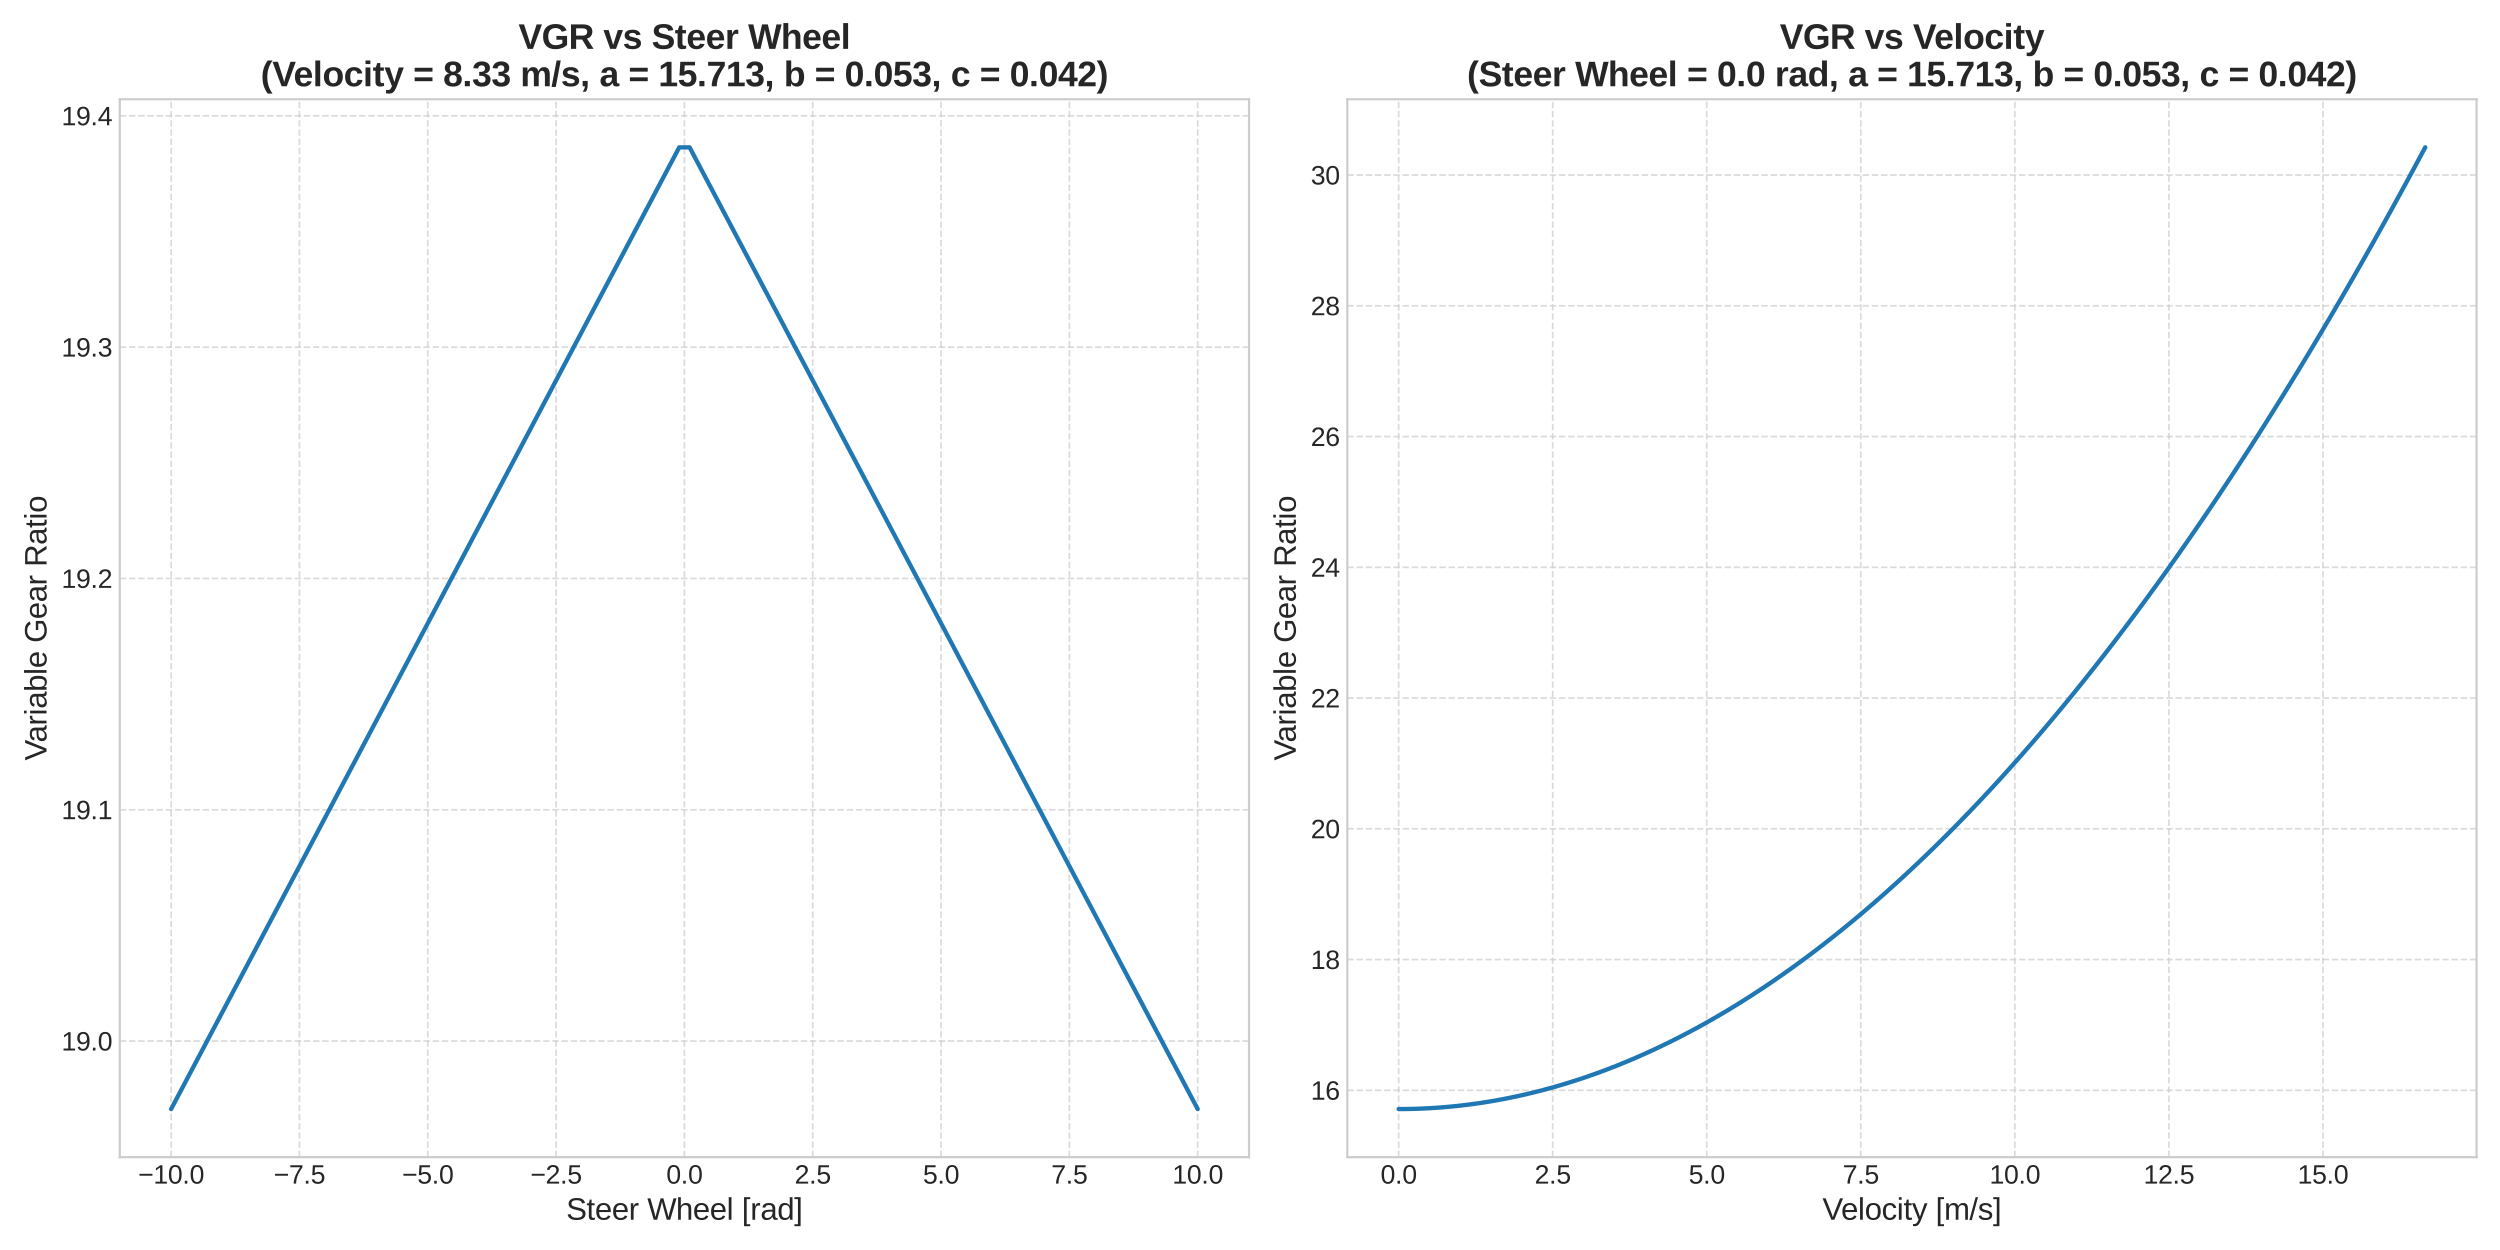 <?xml version="1.0" encoding="utf-8" standalone="no"?>
<!DOCTYPE svg PUBLIC "-//W3C//DTD SVG 1.1//EN" "http://www.w3.org/Graphics/SVG/1.1/DTD/svg11.dtd">
<svg xmlns:xlink="http://www.w3.org/1999/xlink" width="1152pt" height="576pt" viewBox="0 0 1152 576" xmlns="http://www.w3.org/2000/svg" version="1.1">
  <defs>
    <style type="text/css">
* {
  stroke-linejoin: round;
  stroke-linecap: butt;
}
    </style>
  </defs>
  <g id="figure_1">
    <g id="patch_1">
      <path d="M 0 576
L 1152 576
L 1152 0
L 0 0
z
" style="fill: #ffffff"/>
    </g>
    <g id="axes_1">
      <g id="patch_2">
        <path d="M 55.2 533.22
L 575.55 533.22
L 575.55 45.744
L 55.2 45.744
z
" style="fill: #ffffff"/>
      </g>
      <g id="matplotlib.axis_1">
        <g id="xtick_1">
          <g id="line2d_1">
            <path
              d="M 78.852 533.22
L 78.852 45.744
"
              clip-path="url(#p9cf408fef2)"
              style="fill: none; stroke-dasharray: 2.96,1.28; stroke-dashoffset: 0; stroke: #cccccc; stroke-opacity: 0.7; stroke-width: 0.8"
            />
          </g>
          <g id="line2d_2"/>
          <g id="text_1">
            <!-- −10.0 -->
            <g style="fill: #262626" transform="translate(63.671 545.416)scale(0.12 -0.12)">
              <defs>
                <path id="LiberationSans-2212" d="M 316 1900
L 316 2356
L 3425 2356
L 3425 1900
L 316 1900
z
" transform="scale(0.016)"/>
                <path id="LiberationSans-31" d="M 488 0
L 488 478
L 1609 478
L 1609 3866
L 616 3156
L 616 3688
L 1656 4403
L 2175 4403
L 2175 478
L 3247 478
L 3247 0
L 488 0
z
" transform="scale(0.016)"/>
                <path
                  id="LiberationSans-30"
                  d="M 3309 2203
Q 3309 1569 3189 1136
Q 3069 703 2861 436
Q 2653 169 2372 53
Q 2091 -63 1772 -63
Q 1450 -63 1172 53
Q 894 169 689 434
Q 484 700 367 1133
Q 250 1566 250 2203
Q 250 2869 367 3305
Q 484 3741 690 4000
Q 897 4259 1178 4364
Q 1459 4469 1791 4469
Q 2106 4469 2382 4364
Q 2659 4259 2865 4000
Q 3072 3741 3190 3305
Q 3309 2869 3309 2203
z
M 2738 2203
Q 2738 2728 2675 3076
Q 2613 3425 2491 3633
Q 2369 3841 2192 3927
Q 2016 4013 1791 4013
Q 1553 4013 1372 3925
Q 1191 3838 1067 3630
Q 944 3422 881 3073
Q 819 2725 819 2203
Q 819 1697 883 1350
Q 947 1003 1070 792
Q 1194 581 1372 489
Q 1550 397 1778 397
Q 2000 397 2178 489
Q 2356 581 2479 792
Q 2603 1003 2670 1350
Q 2738 1697 2738 2203
z
"
                  transform="scale(0.016)"
                />
                <path id="LiberationSans-2e" d="M 584 0
L 584 684
L 1194 684
L 1194 0
L 584 0
z
" transform="scale(0.016)"/>
              </defs>
              <use xlink:href="#LiberationSans-2212"/>
              <use xlink:href="#LiberationSans-31" x="58.398"/>
              <use xlink:href="#LiberationSans-30" x="114.014"/>
              <use xlink:href="#LiberationSans-2e" x="169.629"/>
              <use xlink:href="#LiberationSans-30" x="197.412"/>
            </g>
          </g>
        </g>
        <g id="xtick_2">
          <g id="line2d_3">
            <path
              d="M 137.983 533.22
L 137.983 45.744
"
              clip-path="url(#p9cf408fef2)"
              style="fill: none; stroke-dasharray: 2.96,1.28; stroke-dashoffset: 0; stroke: #cccccc; stroke-opacity: 0.7; stroke-width: 0.8"
            />
          </g>
          <g id="line2d_4"/>
          <g id="text_2">
            <!-- −7.5 -->
            <g style="fill: #262626" transform="translate(126.139 545.416)scale(0.12 -0.12)">
              <defs>
                <path
                  id="LiberationSans-37"
                  d="M 3238 3947
Q 2906 3441 2628 2973
Q 2350 2506 2150 2032
Q 1950 1559 1839 1061
Q 1728 563 1728 0
L 1141 0
Q 1141 528 1266 1036
Q 1391 1544 1603 2033
Q 1816 2522 2097 2994
Q 2378 3466 2694 3925
L 328 3925
L 328 4403
L 3238 4403
L 3238 3947
z
"
                  transform="scale(0.016)"
                />
                <path
                  id="LiberationSans-35"
                  d="M 3291 1434
Q 3291 1103 3191 828
Q 3091 553 2894 354
Q 2697 156 2405 46
Q 2113 -63 1728 -63
Q 1381 -63 1123 18
Q 866 100 687 242
Q 509 384 404 575
Q 300 766 256 984
L 825 1050
Q 859 925 921 808
Q 984 691 1092 598
Q 1200 506 1358 451
Q 1516 397 1741 397
Q 1959 397 2137 464
Q 2316 531 2442 662
Q 2569 794 2637 984
Q 2706 1175 2706 1422
Q 2706 1625 2640 1795
Q 2575 1966 2453 2089
Q 2331 2213 2154 2281
Q 1978 2350 1753 2350
Q 1613 2350 1494 2325
Q 1375 2300 1273 2256
Q 1172 2213 1089 2155
Q 1006 2097 934 2034
L 384 2034
L 531 4403
L 3034 4403
L 3034 3925
L 1044 3925
L 959 2528
Q 1109 2644 1334 2726
Q 1559 2809 1869 2809
Q 2197 2809 2459 2709
Q 2722 2609 2906 2426
Q 3091 2244 3191 1991
Q 3291 1738 3291 1434
z
"
                  transform="scale(0.016)"
                />
              </defs>
              <use xlink:href="#LiberationSans-2212"/>
              <use xlink:href="#LiberationSans-37" x="58.398"/>
              <use xlink:href="#LiberationSans-2e" x="114.014"/>
              <use xlink:href="#LiberationSans-35" x="141.797"/>
            </g>
          </g>
        </g>
        <g id="xtick_3">
          <g id="line2d_5">
            <path
              d="M 197.114 533.22
L 197.114 45.744
"
              clip-path="url(#p9cf408fef2)"
              style="fill: none; stroke-dasharray: 2.96,1.28; stroke-dashoffset: 0; stroke: #cccccc; stroke-opacity: 0.7; stroke-width: 0.8"
            />
          </g>
          <g id="line2d_6"/>
          <g id="text_3">
            <!-- −5.0 -->
            <g style="fill: #262626" transform="translate(185.269 545.416)scale(0.12 -0.12)">
              <use xlink:href="#LiberationSans-2212"/>
              <use xlink:href="#LiberationSans-35" x="58.398"/>
              <use xlink:href="#LiberationSans-2e" x="114.014"/>
              <use xlink:href="#LiberationSans-30" x="141.797"/>
            </g>
          </g>
        </g>
        <g id="xtick_4">
          <g id="line2d_7">
            <path
              d="M 256.244 533.22
L 256.244 45.744
"
              clip-path="url(#p9cf408fef2)"
              style="fill: none; stroke-dasharray: 2.96,1.28; stroke-dashoffset: 0; stroke: #cccccc; stroke-opacity: 0.7; stroke-width: 0.8"
            />
          </g>
          <g id="line2d_8"/>
          <g id="text_4">
            <!-- −2.5 -->
            <g style="fill: #262626" transform="translate(244.4 545.416)scale(0.12 -0.12)">
              <defs>
                <path
                  id="LiberationSans-32"
                  d="M 322 0
L 322 397
Q 481 763 711 1042
Q 941 1322 1194 1548
Q 1447 1775 1695 1969
Q 1944 2163 2144 2356
Q 2344 2550 2467 2762
Q 2591 2975 2591 3244
Q 2591 3431 2534 3573
Q 2478 3716 2372 3812
Q 2266 3909 2117 3957
Q 1969 4006 1788 4006
Q 1619 4006 1470 3959
Q 1322 3913 1206 3819
Q 1091 3725 1017 3586
Q 944 3447 922 3263
L 347 3316
Q 375 3553 478 3762
Q 581 3972 762 4130
Q 944 4288 1198 4378
Q 1453 4469 1788 4469
Q 2116 4469 2372 4391
Q 2628 4313 2804 4159
Q 2981 4006 3075 3781
Q 3169 3556 3169 3263
Q 3169 3041 3089 2841
Q 3009 2641 2876 2459
Q 2744 2278 2569 2109
Q 2394 1941 2203 1780
Q 2013 1619 1819 1461
Q 1625 1303 1454 1143
Q 1284 984 1150 820
Q 1016 656 941 478
L 3238 478
L 3238 0
L 322 0
z
"
                  transform="scale(0.016)"
                />
              </defs>
              <use xlink:href="#LiberationSans-2212"/>
              <use xlink:href="#LiberationSans-32" x="58.398"/>
              <use xlink:href="#LiberationSans-2e" x="114.014"/>
              <use xlink:href="#LiberationSans-35" x="141.797"/>
            </g>
          </g>
        </g>
        <g id="xtick_5">
          <g id="line2d_9">
            <path
              d="M 315.375 533.22
L 315.375 45.744
"
              clip-path="url(#p9cf408fef2)"
              style="fill: none; stroke-dasharray: 2.96,1.28; stroke-dashoffset: 0; stroke: #cccccc; stroke-opacity: 0.7; stroke-width: 0.8"
            />
          </g>
          <g id="line2d_10"/>
          <g id="text_5">
            <!-- 0.0 -->
            <g style="fill: #262626" transform="translate(307.035 545.416)scale(0.12 -0.12)">
              <use xlink:href="#LiberationSans-30"/>
              <use xlink:href="#LiberationSans-2e" x="55.615"/>
              <use xlink:href="#LiberationSans-30" x="83.398"/>
            </g>
          </g>
        </g>
        <g id="xtick_6">
          <g id="line2d_11">
            <path
              d="M 374.506 533.22
L 374.506 45.744
"
              clip-path="url(#p9cf408fef2)"
              style="fill: none; stroke-dasharray: 2.96,1.28; stroke-dashoffset: 0; stroke: #cccccc; stroke-opacity: 0.7; stroke-width: 0.8"
            />
          </g>
          <g id="line2d_12"/>
          <g id="text_6">
            <!-- 2.5 -->
            <g style="fill: #262626" transform="translate(366.166 545.416)scale(0.12 -0.12)">
              <use xlink:href="#LiberationSans-32"/>
              <use xlink:href="#LiberationSans-2e" x="55.615"/>
              <use xlink:href="#LiberationSans-35" x="83.398"/>
            </g>
          </g>
        </g>
        <g id="xtick_7">
          <g id="line2d_13">
            <path
              d="M 433.636 533.22
L 433.636 45.744
"
              clip-path="url(#p9cf408fef2)"
              style="fill: none; stroke-dasharray: 2.96,1.28; stroke-dashoffset: 0; stroke: #cccccc; stroke-opacity: 0.7; stroke-width: 0.8"
            />
          </g>
          <g id="line2d_14"/>
          <g id="text_7">
            <!-- 5.0 -->
            <g style="fill: #262626" transform="translate(425.296 545.416)scale(0.12 -0.12)">
              <use xlink:href="#LiberationSans-35"/>
              <use xlink:href="#LiberationSans-2e" x="55.615"/>
              <use xlink:href="#LiberationSans-30" x="83.398"/>
            </g>
          </g>
        </g>
        <g id="xtick_8">
          <g id="line2d_15">
            <path
              d="M 492.767 533.22
L 492.767 45.744
"
              clip-path="url(#p9cf408fef2)"
              style="fill: none; stroke-dasharray: 2.96,1.28; stroke-dashoffset: 0; stroke: #cccccc; stroke-opacity: 0.7; stroke-width: 0.8"
            />
          </g>
          <g id="line2d_16"/>
          <g id="text_8">
            <!-- 7.5 -->
            <g style="fill: #262626" transform="translate(484.427 545.416)scale(0.12 -0.12)">
              <use xlink:href="#LiberationSans-37"/>
              <use xlink:href="#LiberationSans-2e" x="55.615"/>
              <use xlink:href="#LiberationSans-35" x="83.398"/>
            </g>
          </g>
        </g>
        <g id="xtick_9">
          <g id="line2d_17">
            <path
              d="M 551.898 533.22
L 551.898 45.744
"
              clip-path="url(#p9cf408fef2)"
              style="fill: none; stroke-dasharray: 2.96,1.28; stroke-dashoffset: 0; stroke: #cccccc; stroke-opacity: 0.7; stroke-width: 0.8"
            />
          </g>
          <g id="line2d_18"/>
          <g id="text_9">
            <!-- 10.0 -->
            <g style="fill: #262626" transform="translate(540.221 545.416)scale(0.12 -0.12)">
              <use xlink:href="#LiberationSans-31"/>
              <use xlink:href="#LiberationSans-30" x="55.615"/>
              <use xlink:href="#LiberationSans-2e" x="111.23"/>
              <use xlink:href="#LiberationSans-30" x="139.014"/>
            </g>
          </g>
        </g>
        <g id="text_10">
          <!-- Steer Wheel [rad] -->
          <g style="fill: #262626" transform="translate(260.91 562.052)scale(0.14 -0.14)">
            <defs>
              <path
                id="LiberationSans-53"
                d="M 3975 1216
Q 3975 938 3867 703
Q 3759 469 3534 298
Q 3309 128 2967 32
Q 2625 -63 2156 -63
Q 1334 -63 875 225
Q 416 513 291 1056
L 869 1172
Q 913 1000 1003 859
Q 1094 719 1248 617
Q 1403 516 1631 459
Q 1859 403 2178 403
Q 2444 403 2666 448
Q 2888 494 3047 587
Q 3206 681 3295 829
Q 3384 978 3384 1184
Q 3384 1400 3286 1534
Q 3188 1669 3009 1756
Q 2831 1844 2584 1903
Q 2338 1963 2038 2031
Q 1853 2072 1667 2120
Q 1481 2169 1311 2236
Q 1141 2303 991 2393
Q 841 2484 731 2611
Q 622 2738 559 2905
Q 497 3072 497 3291
Q 497 3603 623 3826
Q 750 4050 975 4194
Q 1200 4338 1506 4403
Q 1813 4469 2169 4469
Q 2578 4469 2868 4405
Q 3159 4341 3359 4212
Q 3559 4084 3679 3895
Q 3800 3706 3872 3456
L 3284 3353
Q 3241 3513 3158 3638
Q 3075 3763 2940 3847
Q 2806 3931 2614 3975
Q 2422 4019 2163 4019
Q 1856 4019 1648 3964
Q 1441 3909 1314 3815
Q 1188 3722 1133 3595
Q 1078 3469 1078 3322
Q 1078 3125 1176 2998
Q 1275 2872 1444 2787
Q 1613 2703 1834 2647
Q 2056 2591 2306 2534
Q 2509 2488 2711 2439
Q 2913 2391 3097 2323
Q 3281 2256 3442 2165
Q 3603 2075 3722 1944
Q 3841 1813 3908 1634
Q 3975 1456 3975 1216
z
"
                transform="scale(0.016)"
              />
              <path
                id="LiberationSans-74"
                d="M 1731 25
Q 1603 -9 1470 -29
Q 1338 -50 1163 -50
Q 488 -50 488 716
L 488 2972
L 97 2972
L 97 3381
L 509 3381
L 675 4138
L 1050 4138
L 1050 3381
L 1675 3381
L 1675 2972
L 1050 2972
L 1050 838
Q 1050 594 1129 495
Q 1209 397 1406 397
Q 1488 397 1564 409
Q 1641 422 1731 441
L 1731 25
z
"
                transform="scale(0.016)"
              />
              <path
                id="LiberationSans-65"
                d="M 863 1572
Q 863 1306 917 1082
Q 972 859 1086 698
Q 1200 538 1378 448
Q 1556 359 1806 359
Q 2172 359 2392 506
Q 2613 653 2691 878
L 3184 738
Q 3131 597 3036 455
Q 2941 313 2781 198
Q 2622 84 2383 10
Q 2144 -63 1806 -63
Q 1056 -63 664 384
Q 272 831 272 1713
Q 272 2188 390 2517
Q 509 2847 715 3053
Q 922 3259 1197 3351
Q 1472 3444 1784 3444
Q 2209 3444 2495 3306
Q 2781 3169 2954 2926
Q 3128 2684 3201 2356
Q 3275 2028 3275 1647
L 3275 1572
L 863 1572
z
M 2694 2003
Q 2647 2538 2422 2783
Q 2197 3028 1775 3028
Q 1634 3028 1479 2983
Q 1325 2938 1194 2822
Q 1063 2706 972 2507
Q 881 2309 869 2003
L 2694 2003
z
"
                transform="scale(0.016)"
              />
              <path
                id="LiberationSans-72"
                d="M 444 0
L 444 2594
Q 444 2700 442 2811
Q 441 2922 437 3025
Q 434 3128 431 3218
Q 428 3309 425 3381
L 956 3381
Q 959 3309 964 3217
Q 969 3125 973 3028
Q 978 2931 979 2842
Q 981 2753 981 2691
L 994 2691
Q 1053 2884 1120 3026
Q 1188 3169 1278 3261
Q 1369 3353 1494 3398
Q 1619 3444 1797 3444
Q 1866 3444 1928 3433
Q 1991 3422 2025 3413
L 2025 2897
Q 1969 2913 1894 2920
Q 1819 2928 1725 2928
Q 1531 2928 1395 2840
Q 1259 2753 1173 2598
Q 1088 2444 1047 2230
Q 1006 2016 1006 1763
L 1006 0
L 444 0
z
"
                transform="scale(0.016)"
              />
              <path id="LiberationSans-20" transform="scale(0.016)"/>
              <path
                id="LiberationSans-57"
                d="M 4722 0
L 4009 0
L 3247 2797
Q 3213 2916 3173 3078
Q 3134 3241 3103 3388
Q 3066 3559 3028 3738
Q 2988 3556 2950 3384
Q 2916 3234 2878 3075
Q 2841 2916 2806 2797
L 2038 0
L 1325 0
L 28 4403
L 650 4403
L 1441 1606
Q 1494 1409 1542 1215
Q 1591 1022 1625 869
Q 1666 688 1700 525
Q 1747 741 1797 950
Q 1819 1038 1841 1134
Q 1863 1231 1886 1325
Q 1909 1419 1932 1505
Q 1956 1591 1975 1663
L 2741 4403
L 3313 4403
L 4078 1663
Q 4097 1591 4120 1505
Q 4144 1419 4167 1326
Q 4191 1234 4212 1137
Q 4234 1041 4256 953
Q 4306 744 4353 525
Q 4356 525 4381 633
Q 4406 741 4443 903
Q 4481 1066 4526 1255
Q 4572 1444 4619 1606
L 5397 4403
L 6019 4403
L 4722 0
z
"
                transform="scale(0.016)"
              />
              <path
                id="LiberationSans-68"
                d="M 991 2803
Q 1084 2975 1193 3095
Q 1303 3216 1434 3294
Q 1566 3372 1722 3408
Q 1878 3444 2072 3444
Q 2397 3444 2605 3356
Q 2813 3269 2933 3111
Q 3053 2953 3098 2734
Q 3144 2516 3144 2253
L 3144 0
L 2578 0
L 2578 2144
Q 2578 2359 2551 2521
Q 2525 2684 2450 2792
Q 2375 2900 2237 2954
Q 2100 3009 1881 3009
Q 1681 3009 1520 2937
Q 1359 2866 1245 2734
Q 1131 2603 1068 2415
Q 1006 2228 1006 1994
L 1006 0
L 444 0
L 444 4638
L 1006 4638
L 1006 3431
Q 1006 3328 1003 3225
Q 1000 3122 995 3034
Q 991 2947 987 2886
Q 984 2825 981 2803
L 991 2803
z
"
                transform="scale(0.016)"
              />
              <path id="LiberationSans-6c" d="M 431 0
L 431 4638
L 994 4638
L 994 0
L 431 0
z
" transform="scale(0.016)"/>
              <path id="LiberationSans-5b" d="M 456 -1328
L 456 4638
L 1728 4638
L 1728 4234
L 1000 4234
L 1000 -925
L 1728 -925
L 1728 -1328
L 456 -1328
z
" transform="scale(0.016)"/>
              <path
                id="LiberationSans-61"
                d="M 1294 -63
Q 784 -63 528 206
Q 272 475 272 944
Q 272 1278 398 1492
Q 525 1706 729 1828
Q 934 1950 1196 1997
Q 1459 2044 1731 2050
L 2491 2063
L 2491 2247
Q 2491 2456 2447 2603
Q 2403 2750 2312 2840
Q 2222 2931 2086 2973
Q 1950 3016 1766 3016
Q 1603 3016 1472 2992
Q 1341 2969 1244 2908
Q 1147 2847 1087 2742
Q 1028 2638 1009 2478
L 422 2531
Q 453 2731 540 2898
Q 628 3066 789 3187
Q 950 3309 1192 3376
Q 1434 3444 1778 3444
Q 2416 3444 2737 3151
Q 3059 2859 3059 2306
L 3059 850
Q 3059 600 3125 473
Q 3191 347 3375 347
Q 3422 347 3469 353
Q 3516 359 3559 369
L 3559 19
Q 3453 -6 3348 -18
Q 3244 -31 3125 -31
Q 2966 -31 2852 11
Q 2738 53 2666 139
Q 2594 225 2556 351
Q 2519 478 2509 647
L 2491 647
Q 2400 484 2292 353
Q 2184 222 2040 130
Q 1897 38 1714 -12
Q 1531 -63 1294 -63
z
M 1422 359
Q 1691 359 1892 457
Q 2094 556 2226 709
Q 2359 863 2425 1044
Q 2491 1225 2491 1391
L 2491 1669
L 1875 1656
Q 1669 1653 1483 1626
Q 1297 1600 1156 1522
Q 1016 1444 933 1303
Q 850 1163 850 934
Q 850 659 998 509
Q 1147 359 1422 359
z
"
                transform="scale(0.016)"
              />
              <path
                id="LiberationSans-64"
                d="M 2566 544
Q 2409 219 2151 78
Q 1894 -63 1513 -63
Q 872 -63 570 368
Q 269 800 269 1675
Q 269 3444 1513 3444
Q 1897 3444 2153 3303
Q 2409 3163 2566 2856
L 2572 2856
Q 2572 2888 2570 2955
Q 2569 3022 2567 3095
Q 2566 3169 2566 3234
Q 2566 3300 2566 3328
L 2566 4638
L 3128 4638
L 3128 697
Q 3128 575 3129 462
Q 3131 350 3134 256
Q 3138 163 3141 95
Q 3144 28 3147 0
L 2609 0
Q 2603 31 2598 89
Q 2594 147 2589 222
Q 2584 297 2581 380
Q 2578 463 2578 544
L 2566 544
z
M 859 1694
Q 859 1344 903 1094
Q 947 844 1044 683
Q 1141 522 1291 447
Q 1441 372 1656 372
Q 1878 372 2048 444
Q 2219 516 2333 677
Q 2447 838 2506 1097
Q 2566 1356 2566 1731
Q 2566 2091 2506 2339
Q 2447 2588 2331 2741
Q 2216 2894 2048 2961
Q 1881 3028 1663 3028
Q 1456 3028 1306 2956
Q 1156 2884 1056 2725
Q 956 2566 907 2311
Q 859 2056 859 1694
z
"
                transform="scale(0.016)"
              />
              <path id="LiberationSans-5d" d="M 50 -1328
L 50 -925
L 778 -925
L 778 4234
L 50 4234
L 50 4638
L 1322 4638
L 1322 -1328
L 50 -1328
z
" transform="scale(0.016)"/>
            </defs>
            <use xlink:href="#LiberationSans-53"/>
            <use xlink:href="#LiberationSans-74" x="66.699"/>
            <use xlink:href="#LiberationSans-65" x="94.482"/>
            <use xlink:href="#LiberationSans-65" x="150.098"/>
            <use xlink:href="#LiberationSans-72" x="205.713"/>
            <use xlink:href="#LiberationSans-20" x="239.014"/>
            <use xlink:href="#LiberationSans-57" x="266.797"/>
            <use xlink:href="#LiberationSans-68" x="361.182"/>
            <use xlink:href="#LiberationSans-65" x="416.797"/>
            <use xlink:href="#LiberationSans-65" x="472.412"/>
            <use xlink:href="#LiberationSans-6c" x="528.027"/>
            <use xlink:href="#LiberationSans-20" x="550.244"/>
            <use xlink:href="#LiberationSans-5b" x="578.027"/>
            <use xlink:href="#LiberationSans-72" x="605.811"/>
            <use xlink:href="#LiberationSans-61" x="639.111"/>
            <use xlink:href="#LiberationSans-64" x="694.727"/>
            <use xlink:href="#LiberationSans-5d" x="750.342"/>
          </g>
        </g>
      </g>
      <g id="matplotlib.axis_2">
        <g id="ytick_1">
          <g id="line2d_19">
            <path
              d="M 55.2 479.737
L 575.55 479.737
"
              clip-path="url(#p9cf408fef2)"
              style="fill: none; stroke-dasharray: 2.96,1.28; stroke-dashoffset: 0; stroke: #cccccc; stroke-opacity: 0.7; stroke-width: 0.8"
            />
          </g>
          <g id="line2d_20"/>
          <g id="text_11">
            <!-- 19.0 -->
            <g style="fill: #262626" transform="translate(28.347 484.085)scale(0.12 -0.12)">
              <defs>
                <path
                  id="LiberationSans-39"
                  d="M 3256 2291
Q 3256 1703 3145 1261
Q 3034 819 2828 525
Q 2622 231 2326 84
Q 2031 -63 1663 -63
Q 1409 -63 1206 -11
Q 1003 41 843 150
Q 684 259 571 434
Q 459 609 391 856
L 928 941
Q 1016 656 1202 523
Q 1388 391 1672 391
Q 1900 391 2089 498
Q 2278 606 2411 822
Q 2544 1038 2619 1363
Q 2694 1688 2700 2125
Q 2634 1978 2520 1862
Q 2406 1747 2261 1667
Q 2116 1588 1947 1545
Q 1778 1503 1606 1503
Q 1306 1503 1064 1611
Q 822 1719 653 1912
Q 484 2106 392 2379
Q 300 2653 300 2988
Q 300 3328 398 3603
Q 497 3878 684 4070
Q 872 4263 1145 4366
Q 1419 4469 1766 4469
Q 2500 4469 2878 3925
Q 3256 3381 3256 2291
z
M 2644 2834
Q 2644 3078 2586 3293
Q 2528 3509 2414 3668
Q 2300 3828 2133 3920
Q 1966 4013 1747 4013
Q 1544 4013 1381 3941
Q 1219 3869 1106 3736
Q 994 3603 933 3412
Q 872 3222 872 2988
Q 872 2766 926 2575
Q 981 2384 1090 2245
Q 1200 2106 1362 2026
Q 1525 1947 1741 1947
Q 1897 1947 2058 2000
Q 2219 2053 2348 2162
Q 2478 2272 2561 2439
Q 2644 2606 2644 2834
z
"
                  transform="scale(0.016)"
                />
              </defs>
              <use xlink:href="#LiberationSans-31"/>
              <use xlink:href="#LiberationSans-39" x="55.615"/>
              <use xlink:href="#LiberationSans-2e" x="111.23"/>
              <use xlink:href="#LiberationSans-30" x="139.014"/>
            </g>
          </g>
        </g>
        <g id="ytick_2">
          <g id="line2d_21">
            <path
              d="M 55.2 373.146
L 575.55 373.146
"
              clip-path="url(#p9cf408fef2)"
              style="fill: none; stroke-dasharray: 2.96,1.28; stroke-dashoffset: 0; stroke: #cccccc; stroke-opacity: 0.7; stroke-width: 0.8"
            />
          </g>
          <g id="line2d_22"/>
          <g id="text_12">
            <!-- 19.1 -->
            <g style="fill: #262626" transform="translate(28.347 377.494)scale(0.12 -0.12)">
              <use xlink:href="#LiberationSans-31"/>
              <use xlink:href="#LiberationSans-39" x="55.615"/>
              <use xlink:href="#LiberationSans-2e" x="111.23"/>
              <use xlink:href="#LiberationSans-31" x="139.014"/>
            </g>
          </g>
        </g>
        <g id="ytick_3">
          <g id="line2d_23">
            <path
              d="M 55.2 266.555
L 575.55 266.555
"
              clip-path="url(#p9cf408fef2)"
              style="fill: none; stroke-dasharray: 2.96,1.28; stroke-dashoffset: 0; stroke: #cccccc; stroke-opacity: 0.7; stroke-width: 0.8"
            />
          </g>
          <g id="line2d_24"/>
          <g id="text_13">
            <!-- 19.2 -->
            <g style="fill: #262626" transform="translate(28.347 270.903)scale(0.12 -0.12)">
              <use xlink:href="#LiberationSans-31"/>
              <use xlink:href="#LiberationSans-39" x="55.615"/>
              <use xlink:href="#LiberationSans-2e" x="111.23"/>
              <use xlink:href="#LiberationSans-32" x="139.014"/>
            </g>
          </g>
        </g>
        <g id="ytick_4">
          <g id="line2d_25">
            <path
              d="M 55.2 159.964
L 575.55 159.964
"
              clip-path="url(#p9cf408fef2)"
              style="fill: none; stroke-dasharray: 2.96,1.28; stroke-dashoffset: 0; stroke: #cccccc; stroke-opacity: 0.7; stroke-width: 0.8"
            />
          </g>
          <g id="line2d_26"/>
          <g id="text_14">
            <!-- 19.3 -->
            <g style="fill: #262626" transform="translate(28.347 164.312)scale(0.12 -0.12)">
              <defs>
                <path
                  id="LiberationSans-33"
                  d="M 3278 1216
Q 3278 913 3179 675
Q 3081 438 2892 273
Q 2703 109 2423 23
Q 2144 -63 1784 -63
Q 1375 -63 1095 39
Q 816 141 634 308
Q 453 475 362 689
Q 272 903 244 1131
L 825 1184
Q 850 1009 917 865
Q 984 722 1100 619
Q 1216 516 1384 459
Q 1553 403 1784 403
Q 2209 403 2451 612
Q 2694 822 2694 1234
Q 2694 1478 2586 1626
Q 2478 1775 2317 1858
Q 2156 1941 1967 1969
Q 1778 1997 1619 1997
L 1300 1997
L 1300 2484
L 1606 2484
Q 1766 2484 1937 2517
Q 2109 2550 2251 2636
Q 2394 2722 2486 2869
Q 2578 3016 2578 3244
Q 2578 3597 2370 3801
Q 2163 4006 1753 4006
Q 1381 4006 1151 3815
Q 922 3625 884 3278
L 319 3322
Q 353 3613 478 3828
Q 603 4044 795 4186
Q 988 4328 1234 4398
Q 1481 4469 1759 4469
Q 2128 4469 2393 4376
Q 2659 4284 2828 4126
Q 2997 3969 3076 3756
Q 3156 3544 3156 3303
Q 3156 3109 3103 2940
Q 3050 2772 2937 2637
Q 2825 2503 2651 2406
Q 2478 2309 2234 2259
L 2234 2247
Q 2500 2219 2697 2126
Q 2894 2034 3022 1896
Q 3150 1759 3214 1584
Q 3278 1409 3278 1216
z
"
                  transform="scale(0.016)"
                />
              </defs>
              <use xlink:href="#LiberationSans-31"/>
              <use xlink:href="#LiberationSans-39" x="55.615"/>
              <use xlink:href="#LiberationSans-2e" x="111.23"/>
              <use xlink:href="#LiberationSans-33" x="139.014"/>
            </g>
          </g>
        </g>
        <g id="ytick_5">
          <g id="line2d_27">
            <path
              d="M 55.2 53.373
L 575.55 53.373
"
              clip-path="url(#p9cf408fef2)"
              style="fill: none; stroke-dasharray: 2.96,1.28; stroke-dashoffset: 0; stroke: #cccccc; stroke-opacity: 0.7; stroke-width: 0.8"
            />
          </g>
          <g id="line2d_28"/>
          <g id="text_15">
            <!-- 19.4 -->
            <g style="fill: #262626" transform="translate(28.347 57.721)scale(0.12 -0.12)">
              <defs>
                <path
                  id="LiberationSans-34"
                  d="M 2753 997
L 2753 0
L 2222 0
L 2222 997
L 147 997
L 147 1434
L 2163 4403
L 2753 4403
L 2753 1441
L 3372 1441
L 3372 997
L 2753 997
z
M 2222 3769
Q 2216 3753 2191 3708
Q 2166 3663 2134 3606
Q 2103 3550 2070 3492
Q 2038 3434 2013 3397
L 884 1734
Q 869 1709 839 1668
Q 809 1628 778 1586
Q 747 1544 715 1503
Q 684 1463 666 1441
L 2222 1441
L 2222 3769
z
"
                  transform="scale(0.016)"
                />
              </defs>
              <use xlink:href="#LiberationSans-31"/>
              <use xlink:href="#LiberationSans-39" x="55.615"/>
              <use xlink:href="#LiberationSans-2e" x="111.23"/>
              <use xlink:href="#LiberationSans-34" x="139.014"/>
            </g>
          </g>
        </g>
        <g id="text_16">
          <!-- Variable Gear Ratio -->
          <g style="fill: #262626" transform="translate(21.442 350.438)rotate(-90)scale(0.14 -0.14)">
            <defs>
              <path
                id="LiberationSans-56"
                d="M 2444 0
L 1825 0
L 28 4403
L 656 4403
L 1875 1303
Q 1922 1163 1969 1023
Q 2016 884 2053 775
Q 2097 647 2138 525
Q 2175 641 2219 769
Q 2256 878 2301 1015
Q 2347 1153 2400 1303
L 3613 4403
L 4241 4403
L 2444 0
z
"
                transform="scale(0.016)"
              />
              <path id="LiberationSans-69" d="M 428 4100
L 428 4638
L 991 4638
L 991 4100
L 428 4100
z
M 428 0
L 428 3381
L 991 3381
L 991 0
L 428 0
z
" transform="scale(0.016)"/>
              <path
                id="LiberationSans-62"
                d="M 3291 1706
Q 3291 -63 2047 -63
Q 1663 -63 1408 76
Q 1153 216 994 525
L 988 525
Q 988 444 983 356
Q 978 269 973 194
Q 969 119 964 66
Q 959 13 956 0
L 413 0
Q 416 28 419 95
Q 422 163 425 256
Q 428 350 429 462
Q 431 575 431 697
L 431 4638
L 994 4638
L 994 3316
Q 994 3222 992 3136
Q 991 3050 988 2984
Q 984 2906 981 2838
L 994 2838
Q 1150 3163 1408 3303
Q 1666 3444 2047 3444
Q 2688 3444 2989 3012
Q 3291 2581 3291 1706
z
M 2700 1688
Q 2700 2038 2656 2288
Q 2613 2538 2516 2698
Q 2419 2859 2269 2934
Q 2119 3009 1903 3009
Q 1681 3009 1511 2937
Q 1341 2866 1227 2706
Q 1113 2547 1053 2287
Q 994 2028 994 1653
Q 994 1291 1053 1044
Q 1113 797 1227 642
Q 1341 488 1509 420
Q 1678 353 1897 353
Q 2103 353 2253 425
Q 2403 497 2503 656
Q 2603 816 2651 1070
Q 2700 1325 2700 1688
z
"
                transform="scale(0.016)"
              />
              <path
                id="LiberationSans-47"
                d="M 322 2222
Q 322 2738 461 3153
Q 600 3569 876 3861
Q 1153 4153 1562 4311
Q 1972 4469 2513 4469
Q 2919 4469 3225 4397
Q 3531 4325 3756 4190
Q 3981 4056 4137 3864
Q 4294 3672 4403 3431
L 3834 3263
Q 3753 3425 3639 3558
Q 3525 3691 3362 3784
Q 3200 3878 2986 3929
Q 2772 3981 2497 3981
Q 2097 3981 1801 3856
Q 1506 3731 1312 3500
Q 1119 3269 1023 2944
Q 928 2619 928 2222
Q 928 1825 1031 1495
Q 1134 1166 1337 927
Q 1541 688 1842 555
Q 2144 422 2541 422
Q 2800 422 3019 465
Q 3238 509 3414 579
Q 3591 650 3725 736
Q 3859 822 3950 909
L 3950 1703
L 2634 1703
L 2634 2203
L 4500 2203
L 4500 684
Q 4353 534 4154 398
Q 3956 263 3709 159
Q 3463 56 3169 -3
Q 2875 -63 2541 -63
Q 1984 -63 1568 107
Q 1153 278 876 583
Q 600 888 461 1306
Q 322 1725 322 2222
z
"
                transform="scale(0.016)"
              />
              <path
                id="LiberationSans-52"
                d="M 3638 0
L 2494 1828
L 1122 1828
L 1122 0
L 525 0
L 525 4403
L 2597 4403
Q 2972 4403 3261 4317
Q 3550 4231 3747 4068
Q 3944 3906 4047 3672
Q 4150 3438 4150 3144
Q 4150 2934 4089 2731
Q 4028 2528 3897 2359
Q 3766 2191 3562 2069
Q 3359 1947 3075 1897
L 4325 0
L 3638 0
z
M 3550 3138
Q 3550 3338 3481 3484
Q 3413 3631 3281 3729
Q 3150 3828 2962 3876
Q 2775 3925 2538 3925
L 1122 3925
L 1122 2300
L 2563 2300
Q 2819 2300 3006 2364
Q 3194 2428 3314 2540
Q 3434 2653 3492 2806
Q 3550 2959 3550 3138
z
"
                transform="scale(0.016)"
              />
              <path
                id="LiberationSans-6f"
                d="M 3291 1694
Q 3291 806 2900 371
Q 2509 -63 1766 -63
Q 1413 -63 1134 43
Q 856 150 664 369
Q 472 588 370 917
Q 269 1247 269 1694
Q 269 3444 1784 3444
Q 2178 3444 2464 3334
Q 2750 3225 2933 3006
Q 3116 2788 3203 2459
Q 3291 2131 3291 1694
z
M 2700 1694
Q 2700 2088 2639 2344
Q 2578 2600 2461 2753
Q 2344 2906 2175 2967
Q 2006 3028 1794 3028
Q 1578 3028 1404 2964
Q 1231 2900 1109 2745
Q 988 2591 923 2334
Q 859 2078 859 1694
Q 859 1300 928 1042
Q 997 784 1117 631
Q 1238 478 1402 415
Q 1566 353 1759 353
Q 1975 353 2150 414
Q 2325 475 2447 628
Q 2569 781 2634 1040
Q 2700 1300 2700 1694
z
"
                transform="scale(0.016)"
              />
            </defs>
            <use xlink:href="#LiberationSans-56"/>
            <use xlink:href="#LiberationSans-61" x="59.324"/>
            <use xlink:href="#LiberationSans-72" x="114.939"/>
            <use xlink:href="#LiberationSans-69" x="148.24"/>
            <use xlink:href="#LiberationSans-61" x="170.457"/>
            <use xlink:href="#LiberationSans-62" x="226.072"/>
            <use xlink:href="#LiberationSans-6c" x="281.688"/>
            <use xlink:href="#LiberationSans-65" x="303.904"/>
            <use xlink:href="#LiberationSans-20" x="359.52"/>
            <use xlink:href="#LiberationSans-47" x="387.303"/>
            <use xlink:href="#LiberationSans-65" x="465.086"/>
            <use xlink:href="#LiberationSans-61" x="520.701"/>
            <use xlink:href="#LiberationSans-72" x="576.316"/>
            <use xlink:href="#LiberationSans-20" x="609.617"/>
            <use xlink:href="#LiberationSans-52" x="637.4"/>
            <use xlink:href="#LiberationSans-61" x="709.617"/>
            <use xlink:href="#LiberationSans-74" x="765.232"/>
            <use xlink:href="#LiberationSans-69" x="793.016"/>
            <use xlink:href="#LiberationSans-6f" x="815.232"/>
          </g>
        </g>
      </g>
      <g id="line2d_29">
        <path
          d="M 78.852 511.062
L 83.631 502.018
L 88.409 492.974
L 93.187 483.93
L 97.965 474.886
L 102.743 465.842
L 107.522 456.798
L 112.3 447.753
L 117.078 438.709
L 121.856 429.665
L 126.635 420.621
L 131.413 411.577
L 136.191 402.533
L 140.969 393.489
L 145.748 384.445
L 150.526 375.401
L 155.304 366.357
L 160.082 357.313
L 164.861 348.269
L 169.639 339.224
L 174.417 330.18
L 179.195 321.136
L 183.973 312.092
L 188.752 303.048
L 193.53 294.004
L 198.308 284.96
L 203.086 275.916
L 207.865 266.872
L 212.643 257.828
L 217.421 248.784
L 222.199 239.74
L 226.978 230.695
L 231.756 221.651
L 236.534 212.607
L 241.312 203.563
L 246.091 194.519
L 250.869 185.475
L 255.647 176.431
L 260.425 167.387
L 265.204 158.343
L 269.982 149.299
L 274.76 140.255
L 279.538 131.211
L 284.316 122.166
L 289.095 113.122
L 293.873 104.078
L 298.651 95.034
L 303.429 85.99
L 308.208 76.946
L 312.986 67.902
L 317.764 67.902
L 322.542 76.946
L 327.321 85.99
L 332.099 95.034
L 336.877 104.078
L 341.655 113.122
L 346.434 122.166
L 351.212 131.211
L 355.99 140.255
L 360.768 149.299
L 365.546 158.343
L 370.325 167.387
L 375.103 176.431
L 379.881 185.475
L 384.659 194.519
L 389.438 203.563
L 394.216 212.607
L 398.994 221.651
L 403.772 230.695
L 408.551 239.74
L 413.329 248.784
L 418.107 257.828
L 422.885 266.872
L 427.664 275.916
L 432.442 284.96
L 437.22 294.004
L 441.998 303.048
L 446.777 312.092
L 451.555 321.136
L 456.333 330.18
L 461.111 339.224
L 465.889 348.269
L 470.668 357.313
L 475.446 366.357
L 480.224 375.401
L 485.002 384.445
L 489.781 393.489
L 494.559 402.533
L 499.337 411.577
L 504.115 420.621
L 508.894 429.665
L 513.672 438.709
L 518.45 447.753
L 523.228 456.798
L 528.007 465.842
L 532.785 474.886
L 537.563 483.93
L 542.341 492.974
L 547.119 502.018
L 551.898 511.062
"
          clip-path="url(#p9cf408fef2)"
          style="fill: none; stroke: #1f77b4; stroke-width: 2; stroke-linecap: round"
        />
      </g>
      <g id="patch_3">
        <path d="M 55.2 533.22
L 55.2 45.744
" style="fill: none; stroke: #cccccc; stroke-linejoin: miter; stroke-linecap: square"/>
      </g>
      <g id="patch_4">
        <path d="M 575.55 533.22
L 575.55 45.744
" style="fill: none; stroke: #cccccc; stroke-linejoin: miter; stroke-linecap: square"/>
      </g>
      <g id="patch_5">
        <path d="M 55.2 533.22
L 575.55 533.22
" style="fill: none; stroke: #cccccc; stroke-linejoin: miter; stroke-linecap: square"/>
      </g>
      <g id="patch_6">
        <path d="M 55.2 45.744
L 575.55 45.744
" style="fill: none; stroke: #cccccc; stroke-linejoin: miter; stroke-linecap: square"/>
      </g>
      <g id="text_17">
        <!-- VGR vs Steer Wheel -->
        <g style="fill: #262626" transform="translate(238.905 22.51)scale(0.16 -0.16)">
          <defs>
            <path
              id="LiberationSans-Bold-56"
              d="M 2606 0
L 1672 0
L 44 4403
L 1006 4403
L 1913 1575
Q 1956 1434 1997 1287
Q 2038 1141 2072 1019
Q 2109 875 2144 744
Q 2175 872 2209 1013
Q 2241 1131 2283 1279
Q 2325 1428 2369 1575
L 3272 4403
L 4225 4403
L 2606 0
z
"
              transform="scale(0.016)"
            />
            <path
              id="LiberationSans-Bold-47"
              d="M 2519 659
Q 2719 659 2903 690
Q 3088 722 3245 773
Q 3403 825 3529 892
Q 3656 959 3738 1031
L 3738 1641
L 2663 1641
L 2663 2322
L 4581 2322
L 4581 703
Q 4431 550 4218 411
Q 4006 272 3740 167
Q 3475 63 3161 0
Q 2847 -63 2494 -63
Q 1909 -63 1487 107
Q 1066 278 794 583
Q 522 888 392 1306
Q 263 1725 263 2222
Q 263 2738 400 3153
Q 538 3569 817 3861
Q 1097 4153 1520 4311
Q 1944 4469 2516 4469
Q 2931 4469 3254 4387
Q 3578 4306 3820 4156
Q 4063 4006 4227 3795
Q 4391 3584 4488 3322
L 3638 3066
Q 3581 3203 3487 3326
Q 3394 3450 3255 3542
Q 3116 3634 2933 3689
Q 2750 3744 2516 3744
Q 2172 3744 1922 3636
Q 1672 3528 1509 3328
Q 1347 3128 1269 2848
Q 1191 2569 1191 2222
Q 1191 1878 1270 1590
Q 1350 1303 1514 1097
Q 1678 891 1928 775
Q 2178 659 2519 659
z
"
              transform="scale(0.016)"
            />
            <path
              id="LiberationSans-Bold-52"
              d="M 3453 0
L 2431 1672
L 1350 1672
L 1350 0
L 428 0
L 428 4403
L 2628 4403
Q 3041 4403 3348 4311
Q 3656 4219 3862 4048
Q 4069 3878 4170 3636
Q 4272 3394 4272 3091
Q 4272 2844 4198 2639
Q 4125 2434 3995 2275
Q 3866 2116 3687 2008
Q 3509 1900 3300 1850
L 4491 0
L 3453 0
z
M 3344 3053
Q 3344 3375 3133 3531
Q 2922 3688 2531 3688
L 1350 3688
L 1350 2388
L 2556 2388
Q 2763 2388 2911 2436
Q 3059 2484 3154 2573
Q 3250 2663 3297 2784
Q 3344 2906 3344 3053
z
"
              transform="scale(0.016)"
            />
            <path id="LiberationSans-Bold-20" transform="scale(0.016)"/>
            <path id="LiberationSans-Bold-76" d="M 1766 709
L 2613 3381
L 3531 3381
L 2284 0
L 1234 0
L 25 3381
L 953 3381
L 1766 709
z
" transform="scale(0.016)"/>
            <path
              id="LiberationSans-Bold-73"
              d="M 3297 988
Q 3297 744 3195 550
Q 3094 356 2900 220
Q 2706 84 2425 10
Q 2144 -63 1784 -63
Q 1463 -63 1203 -16
Q 944 31 748 139
Q 553 247 422 419
Q 291 591 225 844
L 997 959
Q 1034 819 1100 731
Q 1166 644 1262 597
Q 1359 550 1489 534
Q 1619 519 1784 519
Q 1934 519 2064 536
Q 2194 553 2289 595
Q 2384 638 2437 714
Q 2491 791 2491 906
Q 2491 1038 2414 1114
Q 2338 1191 2205 1239
Q 2072 1288 1892 1323
Q 1713 1359 1509 1406
Q 1297 1453 1090 1518
Q 884 1584 721 1696
Q 559 1809 459 1982
Q 359 2156 359 2422
Q 359 2663 453 2852
Q 547 3041 728 3173
Q 909 3306 1176 3376
Q 1444 3447 1791 3447
Q 2066 3447 2303 3395
Q 2541 3344 2728 3233
Q 2916 3122 3042 2950
Q 3169 2778 3219 2534
L 2441 2453
Q 2419 2575 2362 2654
Q 2306 2734 2223 2781
Q 2141 2828 2031 2845
Q 1922 2863 1791 2863
Q 1478 2863 1322 2783
Q 1166 2703 1166 2516
Q 1166 2400 1230 2331
Q 1294 2263 1411 2217
Q 1528 2172 1689 2139
Q 1850 2106 2041 2059
Q 2275 2009 2501 1942
Q 2728 1875 2904 1758
Q 3081 1641 3189 1456
Q 3297 1272 3297 988
z
"
              transform="scale(0.016)"
            />
            <path
              id="LiberationSans-Bold-53"
              d="M 4019 1269
Q 4019 969 3909 723
Q 3800 478 3570 303
Q 3341 128 2983 32
Q 2625 -63 2131 -63
Q 1694 -63 1359 15
Q 1025 94 786 247
Q 547 400 398 626
Q 250 853 184 1147
L 1075 1294
Q 1113 1147 1184 1025
Q 1256 903 1382 814
Q 1509 725 1698 676
Q 1888 628 2156 628
Q 2625 628 2873 770
Q 3122 913 3122 1216
Q 3122 1397 3022 1512
Q 2922 1628 2756 1703
Q 2591 1778 2375 1828
Q 2159 1878 1925 1925
Q 1738 1969 1550 2016
Q 1363 2063 1192 2128
Q 1022 2194 875 2284
Q 728 2375 620 2508
Q 513 2641 452 2819
Q 391 2997 391 3238
Q 391 3566 522 3800
Q 653 4034 886 4182
Q 1119 4331 1441 4400
Q 1763 4469 2144 4469
Q 2575 4469 2883 4401
Q 3191 4334 3398 4196
Q 3606 4059 3726 3851
Q 3847 3644 3903 3366
L 3009 3244
Q 2941 3528 2730 3672
Q 2519 3816 2125 3816
Q 1881 3816 1720 3773
Q 1559 3731 1464 3659
Q 1369 3588 1328 3492
Q 1288 3397 1288 3291
Q 1288 3128 1366 3023
Q 1444 2919 1584 2848
Q 1725 2778 1920 2729
Q 2116 2681 2350 2631
Q 2556 2588 2759 2539
Q 2963 2491 3147 2425
Q 3331 2359 3490 2265
Q 3650 2172 3767 2036
Q 3884 1900 3951 1712
Q 4019 1525 4019 1269
z
"
              transform="scale(0.016)"
            />
            <path
              id="LiberationSans-Bold-74"
              d="M 1313 -56
Q 925 -56 715 155
Q 506 366 506 794
L 506 2788
L 78 2788
L 78 3381
L 550 3381
L 825 4175
L 1375 4175
L 1375 3381
L 2016 3381
L 2016 2788
L 1375 2788
L 1375 1031
Q 1375 784 1469 667
Q 1563 550 1759 550
Q 1841 550 1906 562
Q 1972 575 2053 594
L 2053 50
Q 1891 -3 1709 -29
Q 1528 -56 1313 -56
z
"
              transform="scale(0.016)"
            />
            <path
              id="LiberationSans-Bold-65"
              d="M 1831 -63
Q 1466 -63 1173 45
Q 881 153 675 373
Q 469 594 359 926
Q 250 1259 250 1706
Q 250 2191 379 2522
Q 509 2853 729 3058
Q 950 3263 1237 3353
Q 1525 3444 1844 3444
Q 2244 3444 2526 3305
Q 2809 3166 2990 2916
Q 3172 2666 3256 2317
Q 3341 1969 3341 1547
L 3341 1522
L 1172 1522
Q 1172 1309 1209 1126
Q 1247 944 1331 811
Q 1416 678 1550 601
Q 1684 525 1875 525
Q 2106 525 2253 623
Q 2400 722 2463 928
L 3291 856
Q 3234 713 3132 550
Q 3031 388 2862 252
Q 2694 116 2442 26
Q 2191 -63 1831 -63
z
M 1831 2891
Q 1697 2891 1580 2845
Q 1463 2800 1377 2701
Q 1291 2603 1237 2447
Q 1184 2291 1178 2072
L 2491 2072
Q 2466 2481 2294 2686
Q 2122 2891 1831 2891
z
"
              transform="scale(0.016)"
            />
            <path
              id="LiberationSans-Bold-72"
              d="M 447 0
L 447 2588
Q 447 2697 445 2819
Q 444 2941 439 3052
Q 434 3163 431 3252
Q 428 3341 422 3381
L 1259 3381
Q 1266 3344 1272 3251
Q 1278 3159 1284 3050
Q 1291 2941 1295 2833
Q 1300 2725 1300 2659
L 1313 2659
Q 1378 2844 1443 2989
Q 1509 3134 1598 3236
Q 1688 3338 1813 3392
Q 1938 3447 2122 3447
Q 2200 3447 2276 3433
Q 2353 3419 2394 3400
L 2394 2666
Q 2309 2684 2223 2698
Q 2138 2713 2019 2713
Q 1691 2713 1508 2447
Q 1325 2181 1325 1659
L 1325 0
L 447 0
z
"
              transform="scale(0.016)"
            />
            <path
              id="LiberationSans-Bold-57"
              d="M 4897 0
L 3803 0
L 3206 2547
Q 3178 2663 3145 2822
Q 3113 2981 3084 3131
Q 3050 3303 3022 3488
Q 2988 3303 2953 3128
Q 2938 3053 2922 2973
Q 2906 2894 2889 2817
Q 2872 2741 2858 2672
Q 2844 2603 2828 2547
L 2234 0
L 1141 0
L 6 4403
L 941 4403
L 1491 1953
Q 1538 1753 1578 1559
Q 1619 1366 1653 1213
Q 1691 1034 1722 872
Q 1769 1103 1813 1322
Q 1831 1416 1853 1516
Q 1875 1616 1895 1712
Q 1916 1809 1936 1898
Q 1956 1988 1972 2059
L 2516 4403
L 3547 4403
L 4103 2059
Q 4122 1984 4140 1892
Q 4159 1800 4178 1701
Q 4197 1603 4215 1504
Q 4234 1406 4250 1313
Q 4288 1094 4325 872
Q 4363 1047 4403 1234
Q 4438 1394 4481 1584
Q 4525 1775 4569 1953
L 5100 4403
L 6034 4403
L 4897 0
z
"
              transform="scale(0.016)"
            />
            <path
              id="LiberationSans-Bold-68"
              d="M 1313 2706
Q 1491 3094 1759 3269
Q 2028 3444 2400 3444
Q 2706 3444 2917 3344
Q 3128 3244 3261 3069
Q 3394 2894 3453 2656
Q 3513 2419 3513 2144
L 3513 0
L 2638 0
L 2638 1894
Q 2638 2091 2606 2255
Q 2575 2419 2503 2536
Q 2431 2653 2315 2718
Q 2200 2784 2034 2784
Q 1875 2784 1745 2714
Q 1616 2644 1522 2514
Q 1428 2384 1376 2204
Q 1325 2025 1325 1809
L 1325 0
L 447 0
L 447 4638
L 1325 4638
L 1325 3372
Q 1325 3272 1322 3170
Q 1319 3069 1314 2980
Q 1309 2891 1306 2819
Q 1303 2747 1300 2706
L 1313 2706
z
"
              transform="scale(0.016)"
            />
            <path id="LiberationSans-Bold-6c" d="M 447 0
L 447 4638
L 1325 4638
L 1325 0
L 447 0
z
" transform="scale(0.016)"/>
          </defs>
          <use xlink:href="#LiberationSans-Bold-56"/>
          <use xlink:href="#LiberationSans-Bold-47" x="66.699"/>
          <use xlink:href="#LiberationSans-Bold-52" x="144.482"/>
          <use xlink:href="#LiberationSans-Bold-20" x="216.699"/>
          <use xlink:href="#LiberationSans-Bold-76" x="244.482"/>
          <use xlink:href="#LiberationSans-Bold-73" x="300.098"/>
          <use xlink:href="#LiberationSans-Bold-20" x="355.713"/>
          <use xlink:href="#LiberationSans-Bold-53" x="383.496"/>
          <use xlink:href="#LiberationSans-Bold-74" x="450.195"/>
          <use xlink:href="#LiberationSans-Bold-65" x="483.496"/>
          <use xlink:href="#LiberationSans-Bold-65" x="539.111"/>
          <use xlink:href="#LiberationSans-Bold-72" x="594.727"/>
          <use xlink:href="#LiberationSans-Bold-20" x="633.643"/>
          <use xlink:href="#LiberationSans-Bold-57" x="661.426"/>
          <use xlink:href="#LiberationSans-Bold-68" x="755.811"/>
          <use xlink:href="#LiberationSans-Bold-65" x="816.895"/>
          <use xlink:href="#LiberationSans-Bold-65" x="872.51"/>
          <use xlink:href="#LiberationSans-Bold-6c" x="928.125"/>
        </g>
        <!-- (Velocity = 8.33 m/s, a = 15.713, b = 0.053, c = 0.042) -->
        <g style="fill: #262626" transform="translate(120.144 39.744)scale(0.16 -0.16)">
          <defs>
            <path
              id="LiberationSans-Bold-28"
              d="M 1247 -1328
Q 1006 -981 831 -637
Q 656 -294 542 68
Q 428 431 373 823
Q 319 1216 319 1659
Q 319 2106 373 2495
Q 428 2884 542 3245
Q 656 3606 831 3948
Q 1006 4291 1247 4638
L 2125 4638
Q 1875 4275 1697 3922
Q 1519 3569 1405 3206
Q 1291 2844 1237 2461
Q 1184 2078 1184 1656
Q 1184 1231 1237 848
Q 1291 466 1405 103
Q 1519 -259 1697 -611
Q 1875 -963 2125 -1328
L 1247 -1328
z
"
              transform="scale(0.016)"
            />
            <path
              id="LiberationSans-Bold-6f"
              d="M 3659 1694
Q 3659 1306 3551 984
Q 3444 663 3228 430
Q 3013 197 2691 67
Q 2369 -63 1941 -63
Q 1528 -63 1212 65
Q 897 194 683 425
Q 469 656 359 979
Q 250 1303 250 1694
Q 250 2072 354 2392
Q 459 2713 671 2947
Q 884 3181 1206 3312
Q 1528 3444 1959 3444
Q 2416 3444 2737 3312
Q 3059 3181 3264 2948
Q 3469 2716 3564 2395
Q 3659 2075 3659 1694
z
M 2741 1694
Q 2741 2297 2544 2569
Q 2347 2841 1972 2841
Q 1584 2841 1378 2566
Q 1172 2291 1172 1694
Q 1172 1391 1226 1172
Q 1281 953 1381 812
Q 1481 672 1622 605
Q 1763 538 1931 538
Q 2125 538 2276 605
Q 2428 672 2531 812
Q 2634 953 2687 1172
Q 2741 1391 2741 1694
z
"
              transform="scale(0.016)"
            />
            <path
              id="LiberationSans-Bold-63"
              d="M 1856 -63
Q 1453 -63 1151 62
Q 850 188 650 416
Q 450 644 350 964
Q 250 1284 250 1672
Q 250 2094 359 2423
Q 469 2753 675 2979
Q 881 3206 1182 3325
Q 1484 3444 1869 3444
Q 2197 3444 2451 3356
Q 2706 3269 2890 3117
Q 3075 2966 3189 2759
Q 3303 2553 3347 2316
L 2463 2272
Q 2425 2531 2275 2686
Q 2125 2841 1850 2841
Q 1497 2841 1334 2550
Q 1172 2259 1172 1706
Q 1172 538 1863 538
Q 2113 538 2281 695
Q 2450 853 2491 1166
L 3372 1125
Q 3341 891 3230 677
Q 3119 463 2930 298
Q 2741 134 2472 35
Q 2203 -63 1856 -63
z
"
              transform="scale(0.016)"
            />
            <path id="LiberationSans-Bold-69" d="M 447 3991
L 447 4638
L 1325 4638
L 1325 3991
L 447 3991
z
M 447 0
L 447 3381
L 1325 3381
L 1325 0
L 447 0
z
" transform="scale(0.016)"/>
            <path
              id="LiberationSans-Bold-79"
              d="M 1825 753
L 2606 3381
L 3525 3381
L 2188 -178
Q 1934 -794 1663 -1050
Q 1366 -1328 884 -1328
Q 569 -1328 331 -1288
L 331 -663
Q 497 -688 630 -688
Q 763 -688 863 -659
Q 963 -631 1044 -566
Q 1203 -434 1331 -116
L 1388 34
L 50 3381
L 978 3381
L 1825 753
z
"
              transform="scale(0.016)"
            />
            <path id="LiberationSans-Bold-3d" d="M 266 2631
L 266 3328
L 3475 3328
L 3475 2631
L 266 2631
z
M 266 909
L 266 1600
L 3475 1600
L 3475 909
L 266 909
z
" transform="scale(0.016)"/>
            <path
              id="LiberationSans-Bold-38"
              d="M 3363 1241
Q 3363 956 3269 717
Q 3175 478 2981 304
Q 2788 131 2491 34
Q 2194 -63 1784 -63
Q 1378 -63 1079 34
Q 781 131 586 304
Q 391 478 297 715
Q 203 953 203 1234
Q 203 1475 278 1661
Q 353 1847 478 1981
Q 603 2116 765 2195
Q 928 2275 1100 2303
L 1100 2316
Q 916 2356 769 2450
Q 622 2544 519 2675
Q 416 2806 361 2967
Q 306 3128 306 3303
Q 306 3566 401 3781
Q 497 3997 681 4150
Q 866 4303 1139 4386
Q 1413 4469 1772 4469
Q 2156 4469 2436 4383
Q 2716 4297 2897 4142
Q 3078 3988 3165 3772
Q 3253 3556 3253 3297
Q 3253 3125 3198 2964
Q 3144 2803 3041 2672
Q 2938 2541 2789 2450
Q 2641 2359 2453 2322
L 2453 2309
Q 2647 2278 2814 2195
Q 2981 2113 3103 1980
Q 3225 1847 3294 1661
Q 3363 1475 3363 1241
z
M 2350 3250
Q 2350 3381 2322 3492
Q 2294 3603 2228 3683
Q 2163 3763 2052 3808
Q 1941 3853 1772 3853
Q 1609 3853 1500 3808
Q 1391 3763 1325 3683
Q 1259 3603 1231 3492
Q 1203 3381 1203 3250
Q 1203 3134 1226 3021
Q 1250 2909 1312 2820
Q 1375 2731 1487 2675
Q 1600 2619 1778 2619
Q 1966 2619 2080 2675
Q 2194 2731 2253 2822
Q 2313 2913 2331 3025
Q 2350 3138 2350 3250
z
M 2453 1313
Q 2453 1447 2423 1572
Q 2394 1697 2317 1792
Q 2241 1888 2106 1945
Q 1972 2003 1766 2003
Q 1578 2003 1451 1945
Q 1325 1888 1248 1791
Q 1172 1694 1139 1567
Q 1106 1441 1106 1300
Q 1106 1134 1139 996
Q 1172 859 1251 761
Q 1331 663 1462 609
Q 1594 556 1791 556
Q 1988 556 2116 611
Q 2244 666 2319 766
Q 2394 866 2423 1005
Q 2453 1144 2453 1313
z
"
              transform="scale(0.016)"
            />
            <path id="LiberationSans-Bold-2e" d="M 434 0
L 434 953
L 1338 953
L 1338 0
L 434 0
z
" transform="scale(0.016)"/>
            <path
              id="LiberationSans-Bold-33"
              d="M 3328 1222
Q 3328 922 3229 683
Q 3131 444 2934 275
Q 2738 106 2445 17
Q 2153 -72 1766 -72
Q 1334 -72 1039 37
Q 744 147 555 326
Q 366 506 270 734
Q 175 963 147 1197
L 1041 1275
Q 1059 1134 1111 1017
Q 1163 900 1250 815
Q 1338 731 1464 686
Q 1591 641 1763 641
Q 2078 641 2253 797
Q 2428 953 2428 1275
Q 2428 1472 2345 1590
Q 2263 1709 2136 1773
Q 2009 1838 1862 1859
Q 1716 1881 1584 1881
L 1278 1881
L 1278 2591
L 1566 2591
Q 1697 2591 1833 2616
Q 1969 2641 2078 2706
Q 2188 2772 2256 2889
Q 2325 3006 2325 3188
Q 2325 3459 2173 3614
Q 2022 3769 1731 3769
Q 1459 3769 1292 3619
Q 1125 3469 1100 3194
L 222 3256
Q 259 3566 392 3794
Q 525 4022 726 4172
Q 928 4322 1190 4395
Q 1453 4469 1747 4469
Q 2134 4469 2412 4375
Q 2691 4281 2869 4122
Q 3047 3963 3131 3750
Q 3216 3538 3216 3297
Q 3216 3103 3159 2936
Q 3103 2769 2989 2636
Q 2875 2503 2697 2408
Q 2519 2313 2275 2266
L 2275 2253
Q 2547 2222 2747 2130
Q 2947 2038 3075 1900
Q 3203 1763 3265 1589
Q 3328 1416 3328 1222
z
"
              transform="scale(0.016)"
            />
            <path
              id="LiberationSans-Bold-6d"
              d="M 2438 0
L 2438 1897
Q 2438 2094 2411 2258
Q 2384 2422 2323 2539
Q 2263 2656 2164 2722
Q 2066 2788 1925 2788
Q 1791 2788 1681 2717
Q 1572 2647 1492 2517
Q 1413 2388 1369 2208
Q 1325 2028 1325 1813
L 1325 0
L 447 0
L 447 2625
Q 447 2734 445 2850
Q 444 2966 439 3070
Q 434 3175 431 3258
Q 428 3341 422 3381
L 1259 3381
Q 1266 3344 1272 3261
Q 1278 3178 1284 3078
Q 1291 2978 1295 2878
Q 1300 2778 1300 2709
L 1313 2709
Q 1475 3097 1717 3272
Q 1959 3447 2297 3447
Q 2684 3447 2920 3258
Q 3156 3069 3238 2709
L 3256 2709
Q 3347 2919 3451 3059
Q 3556 3200 3682 3286
Q 3809 3372 3957 3409
Q 4106 3447 4281 3447
Q 4559 3447 4751 3347
Q 4944 3247 5064 3072
Q 5184 2897 5239 2659
Q 5294 2422 5294 2147
L 5294 0
L 4422 0
L 4422 1897
Q 4422 2094 4395 2258
Q 4369 2422 4308 2539
Q 4247 2656 4148 2722
Q 4050 2788 3909 2788
Q 3778 2788 3670 2720
Q 3563 2653 3483 2529
Q 3403 2406 3359 2234
Q 3316 2063 3309 1853
L 3309 0
L 2438 0
z
"
              transform="scale(0.016)"
            />
            <path id="LiberationSans-Bold-2f" d="M 63 -128
L 972 4638
L 1716 4638
L 822 -128
L 63 -128
z
" transform="scale(0.016)"/>
            <path
              id="LiberationSans-Bold-2c"
              d="M 1350 206
Q 1350 -3 1326 -175
Q 1303 -347 1259 -492
Q 1216 -638 1153 -759
Q 1091 -881 1013 -991
L 434 -991
Q 525 -881 600 -759
Q 675 -638 731 -509
Q 788 -381 819 -253
Q 850 -125 850 0
L 447 0
L 447 953
L 1350 953
L 1350 206
z
"
              transform="scale(0.016)"
            />
            <path
              id="LiberationSans-Bold-61"
              d="M 1228 -63
Q 984 -63 792 4
Q 600 72 465 201
Q 331 331 259 522
Q 188 713 188 956
Q 188 1256 292 1461
Q 397 1666 578 1792
Q 759 1919 1003 1976
Q 1247 2034 1522 2038
L 2250 2050
L 2250 2222
Q 2250 2406 2217 2529
Q 2184 2653 2121 2731
Q 2059 2809 1967 2842
Q 1875 2875 1756 2875
Q 1647 2875 1561 2853
Q 1475 2831 1412 2776
Q 1350 2722 1311 2630
Q 1272 2538 1256 2397
L 341 2441
Q 378 2663 478 2845
Q 578 3028 754 3162
Q 931 3297 1189 3370
Q 1447 3444 1794 3444
Q 2109 3444 2356 3366
Q 2603 3288 2775 3133
Q 2947 2978 3037 2753
Q 3128 2528 3128 2231
L 3128 1000
Q 3128 881 3139 787
Q 3150 694 3179 630
Q 3209 566 3264 533
Q 3319 500 3406 500
Q 3506 500 3600 519
L 3600 44
Q 3522 25 3459 9
Q 3397 -6 3334 -15
Q 3272 -25 3201 -31
Q 3131 -38 3038 -38
Q 2706 -38 2548 125
Q 2391 288 2359 603
L 2341 603
Q 2166 288 1892 112
Q 1619 -63 1228 -63
z
M 2250 1566
L 1800 1559
Q 1659 1553 1532 1536
Q 1406 1519 1311 1464
Q 1216 1409 1159 1306
Q 1103 1203 1103 1025
Q 1103 784 1214 667
Q 1325 550 1509 550
Q 1678 550 1815 622
Q 1953 694 2048 811
Q 2144 928 2197 1081
Q 2250 1234 2250 1394
L 2250 1566
z
"
              transform="scale(0.016)"
            />
            <path id="LiberationSans-Bold-31" d="M 403 0
L 403 653
L 1494 653
L 1494 3656
L 438 2997
L 438 3688
L 1541 4403
L 2372 4403
L 2372 653
L 3381 653
L 3381 0
L 403 0
z
" transform="scale(0.016)"/>
            <path
              id="LiberationSans-Bold-35"
              d="M 3381 1466
Q 3381 1134 3276 854
Q 3172 575 2965 370
Q 2759 166 2454 51
Q 2150 -63 1750 -63
Q 1381 -63 1106 26
Q 831 116 642 273
Q 453 431 345 643
Q 238 856 197 1100
L 1075 1172
Q 1100 1069 1145 972
Q 1191 875 1272 800
Q 1353 725 1472 679
Q 1591 634 1759 634
Q 2088 634 2283 843
Q 2478 1053 2478 1447
Q 2478 1622 2429 1762
Q 2381 1903 2292 2003
Q 2203 2103 2073 2156
Q 1944 2209 1778 2209
Q 1559 2209 1418 2126
Q 1278 2044 1181 1925
L 325 1925
L 478 4403
L 3125 4403
L 3125 3750
L 1275 3750
L 1203 2638
Q 1334 2753 1534 2836
Q 1734 2919 2000 2919
Q 2325 2919 2581 2812
Q 2838 2706 3016 2515
Q 3194 2325 3287 2058
Q 3381 1791 3381 1466
z
"
              transform="scale(0.016)"
            />
            <path
              id="LiberationSans-Bold-37"
              d="M 3278 3706
Q 2981 3238 2717 2797
Q 2453 2356 2256 1911
Q 2059 1466 1945 995
Q 1831 525 1831 0
L 916 0
Q 916 522 1039 992
Q 1163 1463 1375 1909
Q 1588 2356 1869 2792
Q 2150 3228 2463 3681
L 275 3681
L 275 4403
L 3278 4403
L 3278 3706
z
"
              transform="scale(0.016)"
            />
            <path
              id="LiberationSans-Bold-62"
              d="M 3647 1703
Q 3647 1319 3570 995
Q 3494 672 3334 436
Q 3175 200 2929 68
Q 2684 -63 2350 -63
Q 2200 -63 2050 -31
Q 1900 0 1765 72
Q 1631 144 1518 259
Q 1406 375 1325 544
L 1319 544
Q 1319 478 1314 393
Q 1309 309 1303 229
Q 1297 150 1289 87
Q 1281 25 1275 0
L 422 0
Q 431 109 439 311
Q 447 513 447 772
L 447 4638
L 1325 4638
L 1325 3344
Q 1325 3244 1323 3148
Q 1322 3053 1319 2972
Q 1316 2878 1313 2794
L 1325 2794
Q 1484 3144 1762 3294
Q 2041 3444 2406 3444
Q 2731 3444 2965 3314
Q 3200 3184 3351 2951
Q 3503 2719 3575 2400
Q 3647 2081 3647 1703
z
M 2731 1703
Q 2731 2278 2562 2556
Q 2394 2834 2041 2834
Q 1906 2834 1775 2781
Q 1644 2728 1541 2595
Q 1438 2463 1375 2239
Q 1313 2016 1313 1675
Q 1313 1344 1375 1125
Q 1438 906 1538 775
Q 1638 644 1769 591
Q 1900 538 2034 538
Q 2369 538 2550 814
Q 2731 1091 2731 1703
z
"
              transform="scale(0.016)"
            />
            <path
              id="LiberationSans-Bold-30"
              d="M 3297 2203
Q 3297 1572 3181 1139
Q 3066 706 2861 439
Q 2656 172 2376 54
Q 2097 -63 1766 -63
Q 1434 -63 1156 53
Q 878 169 678 436
Q 478 703 365 1136
Q 253 1569 253 2203
Q 253 2869 364 3305
Q 475 3741 678 4000
Q 881 4259 1164 4364
Q 1447 4469 1791 4469
Q 2113 4469 2389 4364
Q 2666 4259 2867 4000
Q 3069 3741 3183 3305
Q 3297 2869 3297 2203
z
M 2416 2203
Q 2416 2669 2381 2973
Q 2347 3278 2272 3458
Q 2197 3638 2076 3709
Q 1956 3781 1784 3781
Q 1600 3781 1475 3707
Q 1350 3634 1273 3453
Q 1197 3272 1164 2967
Q 1131 2663 1131 2203
Q 1131 1750 1165 1447
Q 1200 1144 1275 961
Q 1350 778 1472 703
Q 1594 628 1772 628
Q 1944 628 2066 703
Q 2188 778 2266 961
Q 2344 1144 2380 1447
Q 2416 1750 2416 2203
z
"
              transform="scale(0.016)"
            />
            <path
              id="LiberationSans-Bold-34"
              d="M 2938 897
L 2938 0
L 2100 0
L 2100 897
L 97 897
L 97 1556
L 1956 4403
L 2938 4403
L 2938 1550
L 3525 1550
L 3525 897
L 2938 897
z
M 2100 2991
Q 2100 3044 2101 3130
Q 2103 3216 2108 3306
Q 2113 3397 2117 3480
Q 2122 3563 2128 3609
Q 2113 3575 2078 3511
Q 2044 3447 2001 3373
Q 1959 3300 1914 3228
Q 1869 3156 1834 3103
L 813 1550
L 2100 1550
L 2100 2991
z
"
              transform="scale(0.016)"
            />
            <path
              id="LiberationSans-Bold-32"
              d="M 222 0
L 222 609
Q 372 938 587 1202
Q 803 1466 1039 1686
Q 1275 1906 1508 2095
Q 1741 2284 1927 2461
Q 2113 2638 2228 2816
Q 2344 2994 2344 3194
Q 2344 3488 2197 3628
Q 2050 3769 1766 3769
Q 1484 3769 1336 3617
Q 1188 3466 1144 3163
L 259 3213
Q 291 3472 387 3700
Q 484 3928 664 4100
Q 844 4272 1114 4370
Q 1384 4469 1759 4469
Q 2116 4469 2391 4386
Q 2666 4303 2853 4143
Q 3041 3984 3137 3754
Q 3234 3525 3234 3231
Q 3234 2922 3112 2672
Q 2991 2422 2800 2211
Q 2609 2000 2376 1815
Q 2144 1631 1925 1456
Q 1706 1281 1526 1103
Q 1347 925 1259 722
L 3303 722
L 3303 0
L 222 0
z
"
              transform="scale(0.016)"
            />
            <path
              id="LiberationSans-Bold-29"
              d="M 6 -1328
Q 256 -963 434 -611
Q 613 -259 727 103
Q 841 466 894 848
Q 947 1231 947 1656
Q 947 2078 894 2461
Q 841 2844 727 3206
Q 613 3569 434 3922
Q 256 4275 6 4638
L 884 4638
Q 1125 4291 1300 3948
Q 1475 3606 1589 3245
Q 1703 2884 1758 2495
Q 1813 2106 1813 1659
Q 1813 1216 1758 823
Q 1703 431 1589 68
Q 1475 -294 1300 -637
Q 1125 -981 884 -1328
L 6 -1328
z
"
              transform="scale(0.016)"
            />
          </defs>
          <use xlink:href="#LiberationSans-Bold-28"/>
          <use xlink:href="#LiberationSans-Bold-56" x="33.301"/>
          <use xlink:href="#LiberationSans-Bold-65" x="94.5"/>
          <use xlink:href="#LiberationSans-Bold-6c" x="150.115"/>
          <use xlink:href="#LiberationSans-Bold-6f" x="177.898"/>
          <use xlink:href="#LiberationSans-Bold-63" x="238.982"/>
          <use xlink:href="#LiberationSans-Bold-69" x="294.598"/>
          <use xlink:href="#LiberationSans-Bold-74" x="322.381"/>
          <use xlink:href="#LiberationSans-Bold-79" x="355.682"/>
          <use xlink:href="#LiberationSans-Bold-20" x="411.297"/>
          <use xlink:href="#LiberationSans-Bold-3d" x="439.08"/>
          <use xlink:href="#LiberationSans-Bold-20" x="497.479"/>
          <use xlink:href="#LiberationSans-Bold-38" x="525.262"/>
          <use xlink:href="#LiberationSans-Bold-2e" x="580.877"/>
          <use xlink:href="#LiberationSans-Bold-33" x="608.66"/>
          <use xlink:href="#LiberationSans-Bold-33" x="664.275"/>
          <use xlink:href="#LiberationSans-Bold-20" x="719.891"/>
          <use xlink:href="#LiberationSans-Bold-6d" x="747.674"/>
          <use xlink:href="#LiberationSans-Bold-2f" x="836.59"/>
          <use xlink:href="#LiberationSans-Bold-73" x="864.373"/>
          <use xlink:href="#LiberationSans-Bold-2c" x="919.988"/>
          <use xlink:href="#LiberationSans-Bold-20" x="947.771"/>
          <use xlink:href="#LiberationSans-Bold-61" x="975.555"/>
          <use xlink:href="#LiberationSans-Bold-20" x="1031.17"/>
          <use xlink:href="#LiberationSans-Bold-3d" x="1058.953"/>
          <use xlink:href="#LiberationSans-Bold-20" x="1117.352"/>
          <use xlink:href="#LiberationSans-Bold-31" x="1145.135"/>
          <use xlink:href="#LiberationSans-Bold-35" x="1200.75"/>
          <use xlink:href="#LiberationSans-Bold-2e" x="1256.365"/>
          <use xlink:href="#LiberationSans-Bold-37" x="1284.148"/>
          <use xlink:href="#LiberationSans-Bold-31" x="1339.764"/>
          <use xlink:href="#LiberationSans-Bold-33" x="1395.379"/>
          <use xlink:href="#LiberationSans-Bold-2c" x="1450.994"/>
          <use xlink:href="#LiberationSans-Bold-20" x="1478.777"/>
          <use xlink:href="#LiberationSans-Bold-62" x="1506.561"/>
          <use xlink:href="#LiberationSans-Bold-20" x="1567.645"/>
          <use xlink:href="#LiberationSans-Bold-3d" x="1595.428"/>
          <use xlink:href="#LiberationSans-Bold-20" x="1653.826"/>
          <use xlink:href="#LiberationSans-Bold-30" x="1681.609"/>
          <use xlink:href="#LiberationSans-Bold-2e" x="1737.225"/>
          <use xlink:href="#LiberationSans-Bold-30" x="1765.008"/>
          <use xlink:href="#LiberationSans-Bold-35" x="1820.623"/>
          <use xlink:href="#LiberationSans-Bold-33" x="1876.238"/>
          <use xlink:href="#LiberationSans-Bold-2c" x="1931.854"/>
          <use xlink:href="#LiberationSans-Bold-20" x="1959.637"/>
          <use xlink:href="#LiberationSans-Bold-63" x="1987.42"/>
          <use xlink:href="#LiberationSans-Bold-20" x="2043.035"/>
          <use xlink:href="#LiberationSans-Bold-3d" x="2070.818"/>
          <use xlink:href="#LiberationSans-Bold-20" x="2129.217"/>
          <use xlink:href="#LiberationSans-Bold-30" x="2157"/>
          <use xlink:href="#LiberationSans-Bold-2e" x="2212.615"/>
          <use xlink:href="#LiberationSans-Bold-30" x="2240.398"/>
          <use xlink:href="#LiberationSans-Bold-34" x="2296.014"/>
          <use xlink:href="#LiberationSans-Bold-32" x="2351.629"/>
          <use xlink:href="#LiberationSans-Bold-29" x="2407.244"/>
        </g>
      </g>
    </g>
    <g id="axes_2">
      <g id="patch_7">
        <path d="M 620.85 533.22
L 1141.2 533.22
L 1141.2 45.744
L 620.85 45.744
z
" style="fill: #ffffff"/>
      </g>
      <g id="matplotlib.axis_3">
        <g id="xtick_10">
          <g id="line2d_30">
            <path
              d="M 644.502 533.22
L 644.502 45.744
"
              clip-path="url(#p7496c49335)"
              style="fill: none; stroke-dasharray: 2.96,1.28; stroke-dashoffset: 0; stroke: #cccccc; stroke-opacity: 0.7; stroke-width: 0.8"
            />
          </g>
          <g id="line2d_31"/>
          <g id="text_18">
            <!-- 0.0 -->
            <g style="fill: #262626" transform="translate(636.162 545.416)scale(0.12 -0.12)">
              <use xlink:href="#LiberationSans-30"/>
              <use xlink:href="#LiberationSans-2e" x="55.615"/>
              <use xlink:href="#LiberationSans-30" x="83.398"/>
            </g>
          </g>
        </g>
        <g id="xtick_11">
          <g id="line2d_32">
            <path
              d="M 715.487 533.22
L 715.487 45.744
"
              clip-path="url(#p7496c49335)"
              style="fill: none; stroke-dasharray: 2.96,1.28; stroke-dashoffset: 0; stroke: #cccccc; stroke-opacity: 0.7; stroke-width: 0.8"
            />
          </g>
          <g id="line2d_33"/>
          <g id="text_19">
            <!-- 2.5 -->
            <g style="fill: #262626" transform="translate(707.147 545.416)scale(0.12 -0.12)">
              <use xlink:href="#LiberationSans-32"/>
              <use xlink:href="#LiberationSans-2e" x="55.615"/>
              <use xlink:href="#LiberationSans-35" x="83.398"/>
            </g>
          </g>
        </g>
        <g id="xtick_12">
          <g id="line2d_34">
            <path
              d="M 786.473 533.22
L 786.473 45.744
"
              clip-path="url(#p7496c49335)"
              style="fill: none; stroke-dasharray: 2.96,1.28; stroke-dashoffset: 0; stroke: #cccccc; stroke-opacity: 0.7; stroke-width: 0.8"
            />
          </g>
          <g id="line2d_35"/>
          <g id="text_20">
            <!-- 5.0 -->
            <g style="fill: #262626" transform="translate(778.133 545.416)scale(0.12 -0.12)">
              <use xlink:href="#LiberationSans-35"/>
              <use xlink:href="#LiberationSans-2e" x="55.615"/>
              <use xlink:href="#LiberationSans-30" x="83.398"/>
            </g>
          </g>
        </g>
        <g id="xtick_13">
          <g id="line2d_36">
            <path
              d="M 857.458 533.22
L 857.458 45.744
"
              clip-path="url(#p7496c49335)"
              style="fill: none; stroke-dasharray: 2.96,1.28; stroke-dashoffset: 0; stroke: #cccccc; stroke-opacity: 0.7; stroke-width: 0.8"
            />
          </g>
          <g id="line2d_37"/>
          <g id="text_21">
            <!-- 7.5 -->
            <g style="fill: #262626" transform="translate(849.118 545.416)scale(0.12 -0.12)">
              <use xlink:href="#LiberationSans-37"/>
              <use xlink:href="#LiberationSans-2e" x="55.615"/>
              <use xlink:href="#LiberationSans-35" x="83.398"/>
            </g>
          </g>
        </g>
        <g id="xtick_14">
          <g id="line2d_38">
            <path
              d="M 928.443 533.22
L 928.443 45.744
"
              clip-path="url(#p7496c49335)"
              style="fill: none; stroke-dasharray: 2.96,1.28; stroke-dashoffset: 0; stroke: #cccccc; stroke-opacity: 0.7; stroke-width: 0.8"
            />
          </g>
          <g id="line2d_39"/>
          <g id="text_22">
            <!-- 10.0 -->
            <g style="fill: #262626" transform="translate(916.767 545.416)scale(0.12 -0.12)">
              <use xlink:href="#LiberationSans-31"/>
              <use xlink:href="#LiberationSans-30" x="55.615"/>
              <use xlink:href="#LiberationSans-2e" x="111.23"/>
              <use xlink:href="#LiberationSans-30" x="139.014"/>
            </g>
          </g>
        </g>
        <g id="xtick_15">
          <g id="line2d_40">
            <path
              d="M 999.428 533.22
L 999.428 45.744
"
              clip-path="url(#p7496c49335)"
              style="fill: none; stroke-dasharray: 2.96,1.28; stroke-dashoffset: 0; stroke: #cccccc; stroke-opacity: 0.7; stroke-width: 0.8"
            />
          </g>
          <g id="line2d_41"/>
          <g id="text_23">
            <!-- 12.5 -->
            <g style="fill: #262626" transform="translate(987.752 545.416)scale(0.12 -0.12)">
              <use xlink:href="#LiberationSans-31"/>
              <use xlink:href="#LiberationSans-32" x="55.615"/>
              <use xlink:href="#LiberationSans-2e" x="111.23"/>
              <use xlink:href="#LiberationSans-35" x="139.014"/>
            </g>
          </g>
        </g>
        <g id="xtick_16">
          <g id="line2d_42">
            <path
              d="M 1070.414 533.22
L 1070.414 45.744
"
              clip-path="url(#p7496c49335)"
              style="fill: none; stroke-dasharray: 2.96,1.28; stroke-dashoffset: 0; stroke: #cccccc; stroke-opacity: 0.7; stroke-width: 0.8"
            />
          </g>
          <g id="line2d_43"/>
          <g id="text_24">
            <!-- 15.0 -->
            <g style="fill: #262626" transform="translate(1058.737 545.416)scale(0.12 -0.12)">
              <use xlink:href="#LiberationSans-31"/>
              <use xlink:href="#LiberationSans-35" x="55.615"/>
              <use xlink:href="#LiberationSans-2e" x="111.23"/>
              <use xlink:href="#LiberationSans-30" x="139.014"/>
            </g>
          </g>
        </g>
        <g id="text_25">
          <!-- Velocity [m/s] -->
          <g style="fill: #262626" transform="translate(839.791 562.052)scale(0.14 -0.14)">
            <defs>
              <path
                id="LiberationSans-63"
                d="M 859 1706
Q 859 1416 901 1172
Q 944 928 1044 751
Q 1144 575 1308 478
Q 1472 381 1713 381
Q 2013 381 2214 543
Q 2416 706 2463 1044
L 3031 1006
Q 3003 797 2909 603
Q 2816 409 2655 262
Q 2494 116 2262 26
Q 2031 -63 1728 -63
Q 1331 -63 1053 71
Q 775 206 601 442
Q 428 678 350 998
Q 272 1319 272 1694
Q 272 2034 328 2295
Q 384 2556 486 2751
Q 588 2947 725 3080
Q 863 3213 1023 3292
Q 1184 3372 1362 3408
Q 1541 3444 1722 3444
Q 2006 3444 2228 3366
Q 2450 3288 2611 3152
Q 2772 3016 2872 2831
Q 2972 2647 3013 2434
L 2434 2391
Q 2391 2672 2212 2837
Q 2034 3003 1706 3003
Q 1466 3003 1305 2923
Q 1144 2844 1044 2683
Q 944 2522 901 2278
Q 859 2034 859 1706
z
"
                transform="scale(0.016)"
              />
              <path
                id="LiberationSans-79"
                d="M 1888 0
Q 1769 -306 1645 -551
Q 1522 -797 1369 -970
Q 1216 -1144 1028 -1236
Q 841 -1328 597 -1328
Q 491 -1328 400 -1322
Q 309 -1316 209 -1294
L 209 -872
Q 269 -881 344 -886
Q 419 -891 472 -891
Q 719 -891 931 -706
Q 1144 -522 1303 -119
L 1356 16
L 16 3381
L 616 3381
L 1328 1513
Q 1359 1428 1407 1287
Q 1456 1147 1504 1006
Q 1553 866 1590 753
Q 1628 641 1634 613
Q 1644 647 1680 748
Q 1716 850 1761 975
Q 1806 1100 1853 1228
Q 1900 1356 1931 1450
L 2594 3381
L 3188 3381
L 1888 0
z
"
                transform="scale(0.016)"
              />
              <path
                id="LiberationSans-6d"
                d="M 2400 0
L 2400 2144
Q 2400 2391 2369 2556
Q 2338 2722 2264 2823
Q 2191 2925 2072 2967
Q 1953 3009 1781 3009
Q 1603 3009 1459 2939
Q 1316 2869 1214 2736
Q 1113 2603 1058 2408
Q 1003 2213 1003 1959
L 1003 0
L 444 0
L 444 2659
Q 444 2766 442 2883
Q 441 3000 437 3104
Q 434 3209 431 3284
Q 428 3359 425 3381
L 956 3381
Q 959 3366 962 3297
Q 966 3228 970 3139
Q 975 3050 978 2958
Q 981 2866 981 2803
L 991 2803
Q 1066 2950 1153 3069
Q 1241 3188 1358 3270
Q 1475 3353 1626 3398
Q 1778 3444 1978 3444
Q 2363 3444 2586 3291
Q 2809 3138 2897 2803
L 2906 2803
Q 2981 2950 3075 3069
Q 3169 3188 3294 3270
Q 3419 3353 3575 3398
Q 3731 3444 3931 3444
Q 4188 3444 4373 3375
Q 4559 3306 4678 3162
Q 4797 3019 4853 2792
Q 4909 2566 4909 2253
L 4909 0
L 4353 0
L 4353 2144
Q 4353 2391 4322 2556
Q 4291 2722 4217 2823
Q 4144 2925 4025 2967
Q 3906 3009 3734 3009
Q 3556 3009 3412 2942
Q 3269 2875 3167 2744
Q 3066 2613 3011 2416
Q 2956 2219 2956 1959
L 2956 0
L 2400 0
z
"
                transform="scale(0.016)"
              />
              <path id="LiberationSans-2f" d="M 0 -63
L 1284 4638
L 1778 4638
L 506 -63
L 0 -63
z
" transform="scale(0.016)"/>
              <path
                id="LiberationSans-73"
                d="M 2969 934
Q 2969 697 2876 511
Q 2784 325 2609 198
Q 2434 72 2179 4
Q 1925 -63 1597 -63
Q 1303 -63 1067 -17
Q 831 28 653 128
Q 475 228 354 392
Q 234 556 178 794
L 675 891
Q 747 619 972 492
Q 1197 366 1597 366
Q 1778 366 1929 391
Q 2081 416 2190 477
Q 2300 538 2361 639
Q 2422 741 2422 891
Q 2422 1044 2350 1142
Q 2278 1241 2150 1306
Q 2022 1372 1839 1420
Q 1656 1469 1438 1528
Q 1234 1581 1034 1647
Q 834 1713 673 1820
Q 513 1928 413 2087
Q 313 2247 313 2488
Q 313 2950 642 3192
Q 972 3434 1603 3434
Q 2163 3434 2492 3237
Q 2822 3041 2909 2606
L 2403 2544
Q 2375 2675 2300 2764
Q 2225 2853 2119 2908
Q 2013 2963 1880 2986
Q 1747 3009 1603 3009
Q 1222 3009 1040 2893
Q 859 2778 859 2544
Q 859 2406 926 2317
Q 994 2228 1114 2167
Q 1234 2106 1403 2061
Q 1572 2016 1775 1966
Q 1909 1931 2050 1892
Q 2191 1853 2323 1798
Q 2456 1744 2573 1670
Q 2691 1597 2778 1494
Q 2866 1391 2917 1253
Q 2969 1116 2969 934
z
"
                transform="scale(0.016)"
              />
            </defs>
            <use xlink:href="#LiberationSans-56"/>
            <use xlink:href="#LiberationSans-65" x="61.199"/>
            <use xlink:href="#LiberationSans-6c" x="116.814"/>
            <use xlink:href="#LiberationSans-6f" x="139.031"/>
            <use xlink:href="#LiberationSans-63" x="194.646"/>
            <use xlink:href="#LiberationSans-69" x="244.646"/>
            <use xlink:href="#LiberationSans-74" x="266.863"/>
            <use xlink:href="#LiberationSans-79" x="294.646"/>
            <use xlink:href="#LiberationSans-20" x="344.646"/>
            <use xlink:href="#LiberationSans-5b" x="372.43"/>
            <use xlink:href="#LiberationSans-6d" x="400.213"/>
            <use xlink:href="#LiberationSans-2f" x="483.514"/>
            <use xlink:href="#LiberationSans-73" x="511.297"/>
            <use xlink:href="#LiberationSans-5d" x="561.297"/>
          </g>
        </g>
      </g>
      <g id="matplotlib.axis_4">
        <g id="ytick_6">
          <g id="line2d_44">
            <path
              d="M 620.85 502.416
L 1141.2 502.416
"
              clip-path="url(#p7496c49335)"
              style="fill: none; stroke-dasharray: 2.96,1.28; stroke-dashoffset: 0; stroke: #cccccc; stroke-opacity: 0.7; stroke-width: 0.8"
            />
          </g>
          <g id="line2d_45"/>
          <g id="text_26">
            <!-- 16 -->
            <g style="fill: #262626" transform="translate(604.004 506.764)scale(0.12 -0.12)">
              <defs>
                <path
                  id="LiberationSans-36"
                  d="M 3278 1441
Q 3278 1109 3186 832
Q 3094 556 2914 357
Q 2734 159 2468 48
Q 2203 -63 1856 -63
Q 1472 -63 1184 84
Q 897 231 706 507
Q 516 784 420 1186
Q 325 1588 325 2100
Q 325 2688 433 3131
Q 541 3575 744 3872
Q 947 4169 1239 4319
Q 1531 4469 1900 4469
Q 2125 4469 2322 4422
Q 2519 4375 2680 4270
Q 2841 4166 2962 3994
Q 3084 3822 3156 3572
L 2619 3475
Q 2531 3759 2339 3886
Q 2147 4013 1894 4013
Q 1663 4013 1475 3903
Q 1288 3794 1156 3576
Q 1025 3359 954 3031
Q 884 2703 884 2266
Q 1038 2550 1316 2698
Q 1594 2847 1953 2847
Q 2253 2847 2497 2750
Q 2741 2653 2914 2470
Q 3088 2288 3183 2027
Q 3278 1766 3278 1441
z
M 2706 1416
Q 2706 1644 2650 1828
Q 2594 2013 2481 2142
Q 2369 2272 2203 2342
Q 2038 2413 1819 2413
Q 1666 2413 1509 2367
Q 1353 2322 1226 2220
Q 1100 2119 1020 1953
Q 941 1788 941 1550
Q 941 1306 1003 1095
Q 1066 884 1183 728
Q 1300 572 1465 481
Q 1631 391 1838 391
Q 2041 391 2202 461
Q 2363 531 2475 664
Q 2588 797 2647 987
Q 2706 1178 2706 1416
z
"
                  transform="scale(0.016)"
                />
              </defs>
              <use xlink:href="#LiberationSans-31"/>
              <use xlink:href="#LiberationSans-36" x="55.615"/>
            </g>
          </g>
        </g>
        <g id="ytick_7">
          <g id="line2d_46">
            <path
              d="M 620.85 442.165
L 1141.2 442.165
"
              clip-path="url(#p7496c49335)"
              style="fill: none; stroke-dasharray: 2.96,1.28; stroke-dashoffset: 0; stroke: #cccccc; stroke-opacity: 0.7; stroke-width: 0.8"
            />
          </g>
          <g id="line2d_47"/>
          <g id="text_27">
            <!-- 18 -->
            <g style="fill: #262626" transform="translate(604.004 446.513)scale(0.12 -0.12)">
              <defs>
                <path
                  id="LiberationSans-38"
                  d="M 3281 1228
Q 3281 947 3192 711
Q 3103 475 2920 303
Q 2738 131 2453 34
Q 2169 -63 1781 -63
Q 1394 -63 1111 34
Q 828 131 642 301
Q 456 472 367 708
Q 278 944 278 1222
Q 278 1463 351 1650
Q 425 1838 548 1973
Q 672 2109 830 2192
Q 988 2275 1156 2303
L 1156 2316
Q 972 2359 826 2456
Q 681 2553 582 2689
Q 484 2825 432 2990
Q 381 3156 381 3341
Q 381 3572 470 3776
Q 559 3981 734 4136
Q 909 4291 1168 4380
Q 1428 4469 1769 4469
Q 2128 4469 2392 4378
Q 2656 4288 2829 4133
Q 3003 3978 3087 3772
Q 3172 3566 3172 3334
Q 3172 3153 3120 2987
Q 3069 2822 2970 2686
Q 2872 2550 2726 2454
Q 2581 2359 2391 2322
L 2391 2309
Q 2581 2278 2743 2195
Q 2906 2113 3025 1977
Q 3144 1841 3212 1653
Q 3281 1466 3281 1228
z
M 2588 3303
Q 2588 3469 2545 3606
Q 2503 3744 2406 3842
Q 2309 3941 2153 3995
Q 1997 4050 1769 4050
Q 1547 4050 1394 3995
Q 1241 3941 1142 3842
Q 1044 3744 1000 3606
Q 956 3469 956 3303
Q 956 3172 990 3034
Q 1025 2897 1115 2784
Q 1206 2672 1365 2600
Q 1525 2528 1775 2528
Q 2041 2528 2202 2600
Q 2363 2672 2448 2784
Q 2534 2897 2561 3034
Q 2588 3172 2588 3303
z
M 2697 1281
Q 2697 1441 2653 1589
Q 2609 1738 2503 1852
Q 2397 1966 2217 2036
Q 2038 2106 1769 2106
Q 1522 2106 1348 2036
Q 1175 1966 1067 1850
Q 959 1734 909 1582
Q 859 1431 859 1269
Q 859 1066 909 898
Q 959 731 1068 611
Q 1178 491 1356 425
Q 1534 359 1788 359
Q 2044 359 2219 425
Q 2394 491 2500 611
Q 2606 731 2651 901
Q 2697 1072 2697 1281
z
"
                  transform="scale(0.016)"
                />
              </defs>
              <use xlink:href="#LiberationSans-31"/>
              <use xlink:href="#LiberationSans-38" x="55.615"/>
            </g>
          </g>
        </g>
        <g id="ytick_8">
          <g id="line2d_48">
            <path
              d="M 620.85 381.914
L 1141.2 381.914
"
              clip-path="url(#p7496c49335)"
              style="fill: none; stroke-dasharray: 2.96,1.28; stroke-dashoffset: 0; stroke: #cccccc; stroke-opacity: 0.7; stroke-width: 0.8"
            />
          </g>
          <g id="line2d_49"/>
          <g id="text_28">
            <!-- 20 -->
            <g style="fill: #262626" transform="translate(604.004 386.262)scale(0.12 -0.12)">
              <use xlink:href="#LiberationSans-32"/>
              <use xlink:href="#LiberationSans-30" x="55.615"/>
            </g>
          </g>
        </g>
        <g id="ytick_9">
          <g id="line2d_50">
            <path
              d="M 620.85 321.663
L 1141.2 321.663
"
              clip-path="url(#p7496c49335)"
              style="fill: none; stroke-dasharray: 2.96,1.28; stroke-dashoffset: 0; stroke: #cccccc; stroke-opacity: 0.7; stroke-width: 0.8"
            />
          </g>
          <g id="line2d_51"/>
          <g id="text_29">
            <!-- 22 -->
            <g style="fill: #262626" transform="translate(604.004 326.011)scale(0.12 -0.12)">
              <use xlink:href="#LiberationSans-32"/>
              <use xlink:href="#LiberationSans-32" x="55.615"/>
            </g>
          </g>
        </g>
        <g id="ytick_10">
          <g id="line2d_52">
            <path
              d="M 620.85 261.412
L 1141.2 261.412
"
              clip-path="url(#p7496c49335)"
              style="fill: none; stroke-dasharray: 2.96,1.28; stroke-dashoffset: 0; stroke: #cccccc; stroke-opacity: 0.7; stroke-width: 0.8"
            />
          </g>
          <g id="line2d_53"/>
          <g id="text_30">
            <!-- 24 -->
            <g style="fill: #262626" transform="translate(604.004 265.76)scale(0.12 -0.12)">
              <use xlink:href="#LiberationSans-32"/>
              <use xlink:href="#LiberationSans-34" x="55.615"/>
            </g>
          </g>
        </g>
        <g id="ytick_11">
          <g id="line2d_54">
            <path
              d="M 620.85 201.161
L 1141.2 201.161
"
              clip-path="url(#p7496c49335)"
              style="fill: none; stroke-dasharray: 2.96,1.28; stroke-dashoffset: 0; stroke: #cccccc; stroke-opacity: 0.7; stroke-width: 0.8"
            />
          </g>
          <g id="line2d_55"/>
          <g id="text_31">
            <!-- 26 -->
            <g style="fill: #262626" transform="translate(604.004 205.509)scale(0.12 -0.12)">
              <use xlink:href="#LiberationSans-32"/>
              <use xlink:href="#LiberationSans-36" x="55.615"/>
            </g>
          </g>
        </g>
        <g id="ytick_12">
          <g id="line2d_56">
            <path
              d="M 620.85 140.91
L 1141.2 140.91
"
              clip-path="url(#p7496c49335)"
              style="fill: none; stroke-dasharray: 2.96,1.28; stroke-dashoffset: 0; stroke: #cccccc; stroke-opacity: 0.7; stroke-width: 0.8"
            />
          </g>
          <g id="line2d_57"/>
          <g id="text_32">
            <!-- 28 -->
            <g style="fill: #262626" transform="translate(604.004 145.258)scale(0.12 -0.12)">
              <use xlink:href="#LiberationSans-32"/>
              <use xlink:href="#LiberationSans-38" x="55.615"/>
            </g>
          </g>
        </g>
        <g id="ytick_13">
          <g id="line2d_58">
            <path
              d="M 620.85 80.659
L 1141.2 80.659
"
              clip-path="url(#p7496c49335)"
              style="fill: none; stroke-dasharray: 2.96,1.28; stroke-dashoffset: 0; stroke: #cccccc; stroke-opacity: 0.7; stroke-width: 0.8"
            />
          </g>
          <g id="line2d_59"/>
          <g id="text_33">
            <!-- 30 -->
            <g style="fill: #262626" transform="translate(604.004 85.007)scale(0.12 -0.12)">
              <use xlink:href="#LiberationSans-33"/>
              <use xlink:href="#LiberationSans-30" x="55.615"/>
            </g>
          </g>
        </g>
        <g id="text_34">
          <!-- Variable Gear Ratio -->
          <g style="fill: #262626" transform="translate(597.099 350.438)rotate(-90)scale(0.14 -0.14)">
            <use xlink:href="#LiberationSans-56"/>
            <use xlink:href="#LiberationSans-61" x="59.324"/>
            <use xlink:href="#LiberationSans-72" x="114.939"/>
            <use xlink:href="#LiberationSans-69" x="148.24"/>
            <use xlink:href="#LiberationSans-61" x="170.457"/>
            <use xlink:href="#LiberationSans-62" x="226.072"/>
            <use xlink:href="#LiberationSans-6c" x="281.688"/>
            <use xlink:href="#LiberationSans-65" x="303.904"/>
            <use xlink:href="#LiberationSans-20" x="359.52"/>
            <use xlink:href="#LiberationSans-47" x="387.303"/>
            <use xlink:href="#LiberationSans-65" x="465.086"/>
            <use xlink:href="#LiberationSans-61" x="520.701"/>
            <use xlink:href="#LiberationSans-72" x="576.316"/>
            <use xlink:href="#LiberationSans-20" x="609.617"/>
            <use xlink:href="#LiberationSans-52" x="637.4"/>
            <use xlink:href="#LiberationSans-61" x="709.617"/>
            <use xlink:href="#LiberationSans-74" x="765.232"/>
            <use xlink:href="#LiberationSans-69" x="793.016"/>
            <use xlink:href="#LiberationSans-6f" x="815.232"/>
          </g>
        </g>
      </g>
      <g id="line2d_60">
        <path
          d="M 644.502 511.062
L 649.281 511.017
L 654.059 510.881
L 658.837 510.655
L 663.615 510.339
L 668.393 509.932
L 673.172 509.434
L 677.95 508.846
L 682.728 508.168
L 687.506 507.4
L 692.285 506.54
L 697.063 505.591
L 701.841 504.551
L 706.619 503.421
L 711.398 502.2
L 716.176 500.888
L 720.954 499.487
L 725.732 497.995
L 730.511 496.412
L 735.289 494.739
L 740.067 492.976
L 744.845 491.122
L 749.623 489.178
L 754.402 487.143
L 759.18 485.018
L 763.958 482.802
L 768.736 480.496
L 773.515 478.1
L 778.293 475.613
L 783.071 473.036
L 787.849 470.368
L 792.628 467.61
L 797.406 464.761
L 802.184 461.822
L 806.962 458.793
L 811.741 455.673
L 816.519 452.462
L 821.297 449.162
L 826.075 445.77
L 830.854 442.289
L 835.632 438.717
L 840.41 435.054
L 845.188 431.301
L 849.966 427.458
L 854.745 423.524
L 859.523 419.5
L 864.301 415.385
L 869.079 411.18
L 873.858 406.885
L 878.636 402.499
L 883.414 398.023
L 888.192 393.456
L 892.971 388.798
L 897.749 384.051
L 902.527 379.213
L 907.305 374.284
L 912.084 369.265
L 916.862 364.156
L 921.64 358.956
L 926.418 353.666
L 931.196 348.285
L 935.975 342.814
L 940.753 337.252
L 945.531 331.601
L 950.309 325.858
L 955.088 320.025
L 959.866 314.102
L 964.644 308.088
L 969.422 301.984
L 974.201 295.79
L 978.979 289.505
L 983.757 283.129
L 988.535 276.663
L 993.314 270.107
L 998.092 263.46
L 1002.87 256.723
L 1007.648 249.896
L 1012.427 242.978
L 1017.205 235.969
L 1021.983 228.87
L 1026.761 221.681
L 1031.539 214.401
L 1036.318 207.031
L 1041.096 199.57
L 1045.874 192.019
L 1050.652 184.378
L 1055.431 176.646
L 1060.209 168.824
L 1064.987 160.911
L 1069.765 152.908
L 1074.544 144.814
L 1079.322 136.63
L 1084.1 128.356
L 1088.878 119.991
L 1093.657 111.535
L 1098.435 102.989
L 1103.213 94.353
L 1107.991 85.627
L 1112.769 76.81
L 1117.548 67.902
"
          clip-path="url(#p7496c49335)"
          style="fill: none; stroke: #1f77b4; stroke-width: 2; stroke-linecap: round"
        />
      </g>
      <g id="patch_8">
        <path d="M 620.85 533.22
L 620.85 45.744
" style="fill: none; stroke: #cccccc; stroke-linejoin: miter; stroke-linecap: square"/>
      </g>
      <g id="patch_9">
        <path d="M 1141.2 533.22
L 1141.2 45.744
" style="fill: none; stroke: #cccccc; stroke-linejoin: miter; stroke-linecap: square"/>
      </g>
      <g id="patch_10">
        <path d="M 620.85 533.22
L 1141.2 533.22
" style="fill: none; stroke: #cccccc; stroke-linejoin: miter; stroke-linecap: square"/>
      </g>
      <g id="patch_11">
        <path d="M 620.85 45.744
L 1141.2 45.744
" style="fill: none; stroke: #cccccc; stroke-linejoin: miter; stroke-linecap: square"/>
      </g>
      <g id="text_35">
        <!-- VGR vs Velocity -->
        <g style="fill: #262626" transform="translate(820.109 22.51)scale(0.16 -0.16)">
          <use xlink:href="#LiberationSans-Bold-56"/>
          <use xlink:href="#LiberationSans-Bold-47" x="66.699"/>
          <use xlink:href="#LiberationSans-Bold-52" x="144.482"/>
          <use xlink:href="#LiberationSans-Bold-20" x="216.699"/>
          <use xlink:href="#LiberationSans-Bold-76" x="244.482"/>
          <use xlink:href="#LiberationSans-Bold-73" x="300.098"/>
          <use xlink:href="#LiberationSans-Bold-20" x="355.713"/>
          <use xlink:href="#LiberationSans-Bold-56" x="383.496"/>
          <use xlink:href="#LiberationSans-Bold-65" x="444.695"/>
          <use xlink:href="#LiberationSans-Bold-6c" x="500.311"/>
          <use xlink:href="#LiberationSans-Bold-6f" x="528.094"/>
          <use xlink:href="#LiberationSans-Bold-63" x="589.178"/>
          <use xlink:href="#LiberationSans-Bold-69" x="644.793"/>
          <use xlink:href="#LiberationSans-Bold-74" x="672.576"/>
          <use xlink:href="#LiberationSans-Bold-79" x="705.877"/>
        </g>
        <!-- (Steer Wheel = 0.0 rad, a = 15.713, b = 0.053, c = 0.042) -->
        <g style="fill: #262626" transform="translate(676.025 39.744)scale(0.16 -0.16)">
          <defs>
            <path
              id="LiberationSans-Bold-64"
              d="M 2638 0
Q 2631 25 2623 89
Q 2616 153 2608 234
Q 2600 316 2595 400
Q 2591 484 2591 550
L 2578 550
Q 2425 222 2151 79
Q 1878 -63 1497 -63
Q 1178 -63 945 68
Q 713 200 561 434
Q 409 669 336 989
Q 263 1309 263 1688
Q 263 2072 339 2394
Q 416 2716 575 2948
Q 734 3181 979 3312
Q 1225 3444 1563 3444
Q 1728 3444 1881 3409
Q 2034 3375 2165 3303
Q 2297 3231 2403 3118
Q 2509 3006 2584 2847
L 2591 2847
Q 2591 2878 2589 2939
Q 2588 3000 2588 3078
Q 2588 3156 2586 3240
Q 2584 3325 2584 3403
L 2584 4638
L 3463 4638
L 3463 738
Q 3463 491 3472 298
Q 3481 106 3488 0
L 2638 0
z
M 2597 1709
Q 2597 2044 2534 2264
Q 2472 2484 2370 2614
Q 2269 2744 2139 2795
Q 2009 2847 1875 2847
Q 1706 2847 1576 2781
Q 1447 2716 1358 2575
Q 1269 2434 1223 2215
Q 1178 1997 1178 1688
Q 1178 538 1869 538
Q 2000 538 2131 594
Q 2263 650 2366 784
Q 2469 919 2533 1145
Q 2597 1372 2597 1709
z
"
              transform="scale(0.016)"
            />
          </defs>
          <use xlink:href="#LiberationSans-Bold-28"/>
          <use xlink:href="#LiberationSans-Bold-53" x="33.301"/>
          <use xlink:href="#LiberationSans-Bold-74" x="100"/>
          <use xlink:href="#LiberationSans-Bold-65" x="133.301"/>
          <use xlink:href="#LiberationSans-Bold-65" x="188.916"/>
          <use xlink:href="#LiberationSans-Bold-72" x="244.531"/>
          <use xlink:href="#LiberationSans-Bold-20" x="283.447"/>
          <use xlink:href="#LiberationSans-Bold-57" x="311.23"/>
          <use xlink:href="#LiberationSans-Bold-68" x="405.615"/>
          <use xlink:href="#LiberationSans-Bold-65" x="466.699"/>
          <use xlink:href="#LiberationSans-Bold-65" x="522.314"/>
          <use xlink:href="#LiberationSans-Bold-6c" x="577.93"/>
          <use xlink:href="#LiberationSans-Bold-20" x="605.713"/>
          <use xlink:href="#LiberationSans-Bold-3d" x="633.496"/>
          <use xlink:href="#LiberationSans-Bold-20" x="691.895"/>
          <use xlink:href="#LiberationSans-Bold-30" x="719.678"/>
          <use xlink:href="#LiberationSans-Bold-2e" x="775.293"/>
          <use xlink:href="#LiberationSans-Bold-30" x="803.076"/>
          <use xlink:href="#LiberationSans-Bold-20" x="858.691"/>
          <use xlink:href="#LiberationSans-Bold-72" x="886.475"/>
          <use xlink:href="#LiberationSans-Bold-61" x="925.391"/>
          <use xlink:href="#LiberationSans-Bold-64" x="981.006"/>
          <use xlink:href="#LiberationSans-Bold-2c" x="1042.09"/>
          <use xlink:href="#LiberationSans-Bold-20" x="1069.873"/>
          <use xlink:href="#LiberationSans-Bold-61" x="1097.656"/>
          <use xlink:href="#LiberationSans-Bold-20" x="1153.271"/>
          <use xlink:href="#LiberationSans-Bold-3d" x="1181.055"/>
          <use xlink:href="#LiberationSans-Bold-20" x="1239.453"/>
          <use xlink:href="#LiberationSans-Bold-31" x="1267.236"/>
          <use xlink:href="#LiberationSans-Bold-35" x="1322.852"/>
          <use xlink:href="#LiberationSans-Bold-2e" x="1378.467"/>
          <use xlink:href="#LiberationSans-Bold-37" x="1406.25"/>
          <use xlink:href="#LiberationSans-Bold-31" x="1461.865"/>
          <use xlink:href="#LiberationSans-Bold-33" x="1517.48"/>
          <use xlink:href="#LiberationSans-Bold-2c" x="1573.096"/>
          <use xlink:href="#LiberationSans-Bold-20" x="1600.879"/>
          <use xlink:href="#LiberationSans-Bold-62" x="1628.662"/>
          <use xlink:href="#LiberationSans-Bold-20" x="1689.746"/>
          <use xlink:href="#LiberationSans-Bold-3d" x="1717.529"/>
          <use xlink:href="#LiberationSans-Bold-20" x="1775.928"/>
          <use xlink:href="#LiberationSans-Bold-30" x="1803.711"/>
          <use xlink:href="#LiberationSans-Bold-2e" x="1859.326"/>
          <use xlink:href="#LiberationSans-Bold-30" x="1887.109"/>
          <use xlink:href="#LiberationSans-Bold-35" x="1942.725"/>
          <use xlink:href="#LiberationSans-Bold-33" x="1998.34"/>
          <use xlink:href="#LiberationSans-Bold-2c" x="2053.955"/>
          <use xlink:href="#LiberationSans-Bold-20" x="2081.738"/>
          <use xlink:href="#LiberationSans-Bold-63" x="2109.521"/>
          <use xlink:href="#LiberationSans-Bold-20" x="2165.137"/>
          <use xlink:href="#LiberationSans-Bold-3d" x="2192.92"/>
          <use xlink:href="#LiberationSans-Bold-20" x="2251.318"/>
          <use xlink:href="#LiberationSans-Bold-30" x="2279.102"/>
          <use xlink:href="#LiberationSans-Bold-2e" x="2334.717"/>
          <use xlink:href="#LiberationSans-Bold-30" x="2362.5"/>
          <use xlink:href="#LiberationSans-Bold-34" x="2418.115"/>
          <use xlink:href="#LiberationSans-Bold-32" x="2473.73"/>
          <use xlink:href="#LiberationSans-Bold-29" x="2529.346"/>
        </g>
      </g>
    </g>
  </g>
  <defs>
    <clipPath id="p9cf408fef2">
      <rect x="55.2" y="45.744" width="520.35" height="487.476"/>
    </clipPath>
    <clipPath id="p7496c49335">
      <rect x="620.85" y="45.744" width="520.35" height="487.476"/>
    </clipPath>
  </defs>
</svg>
